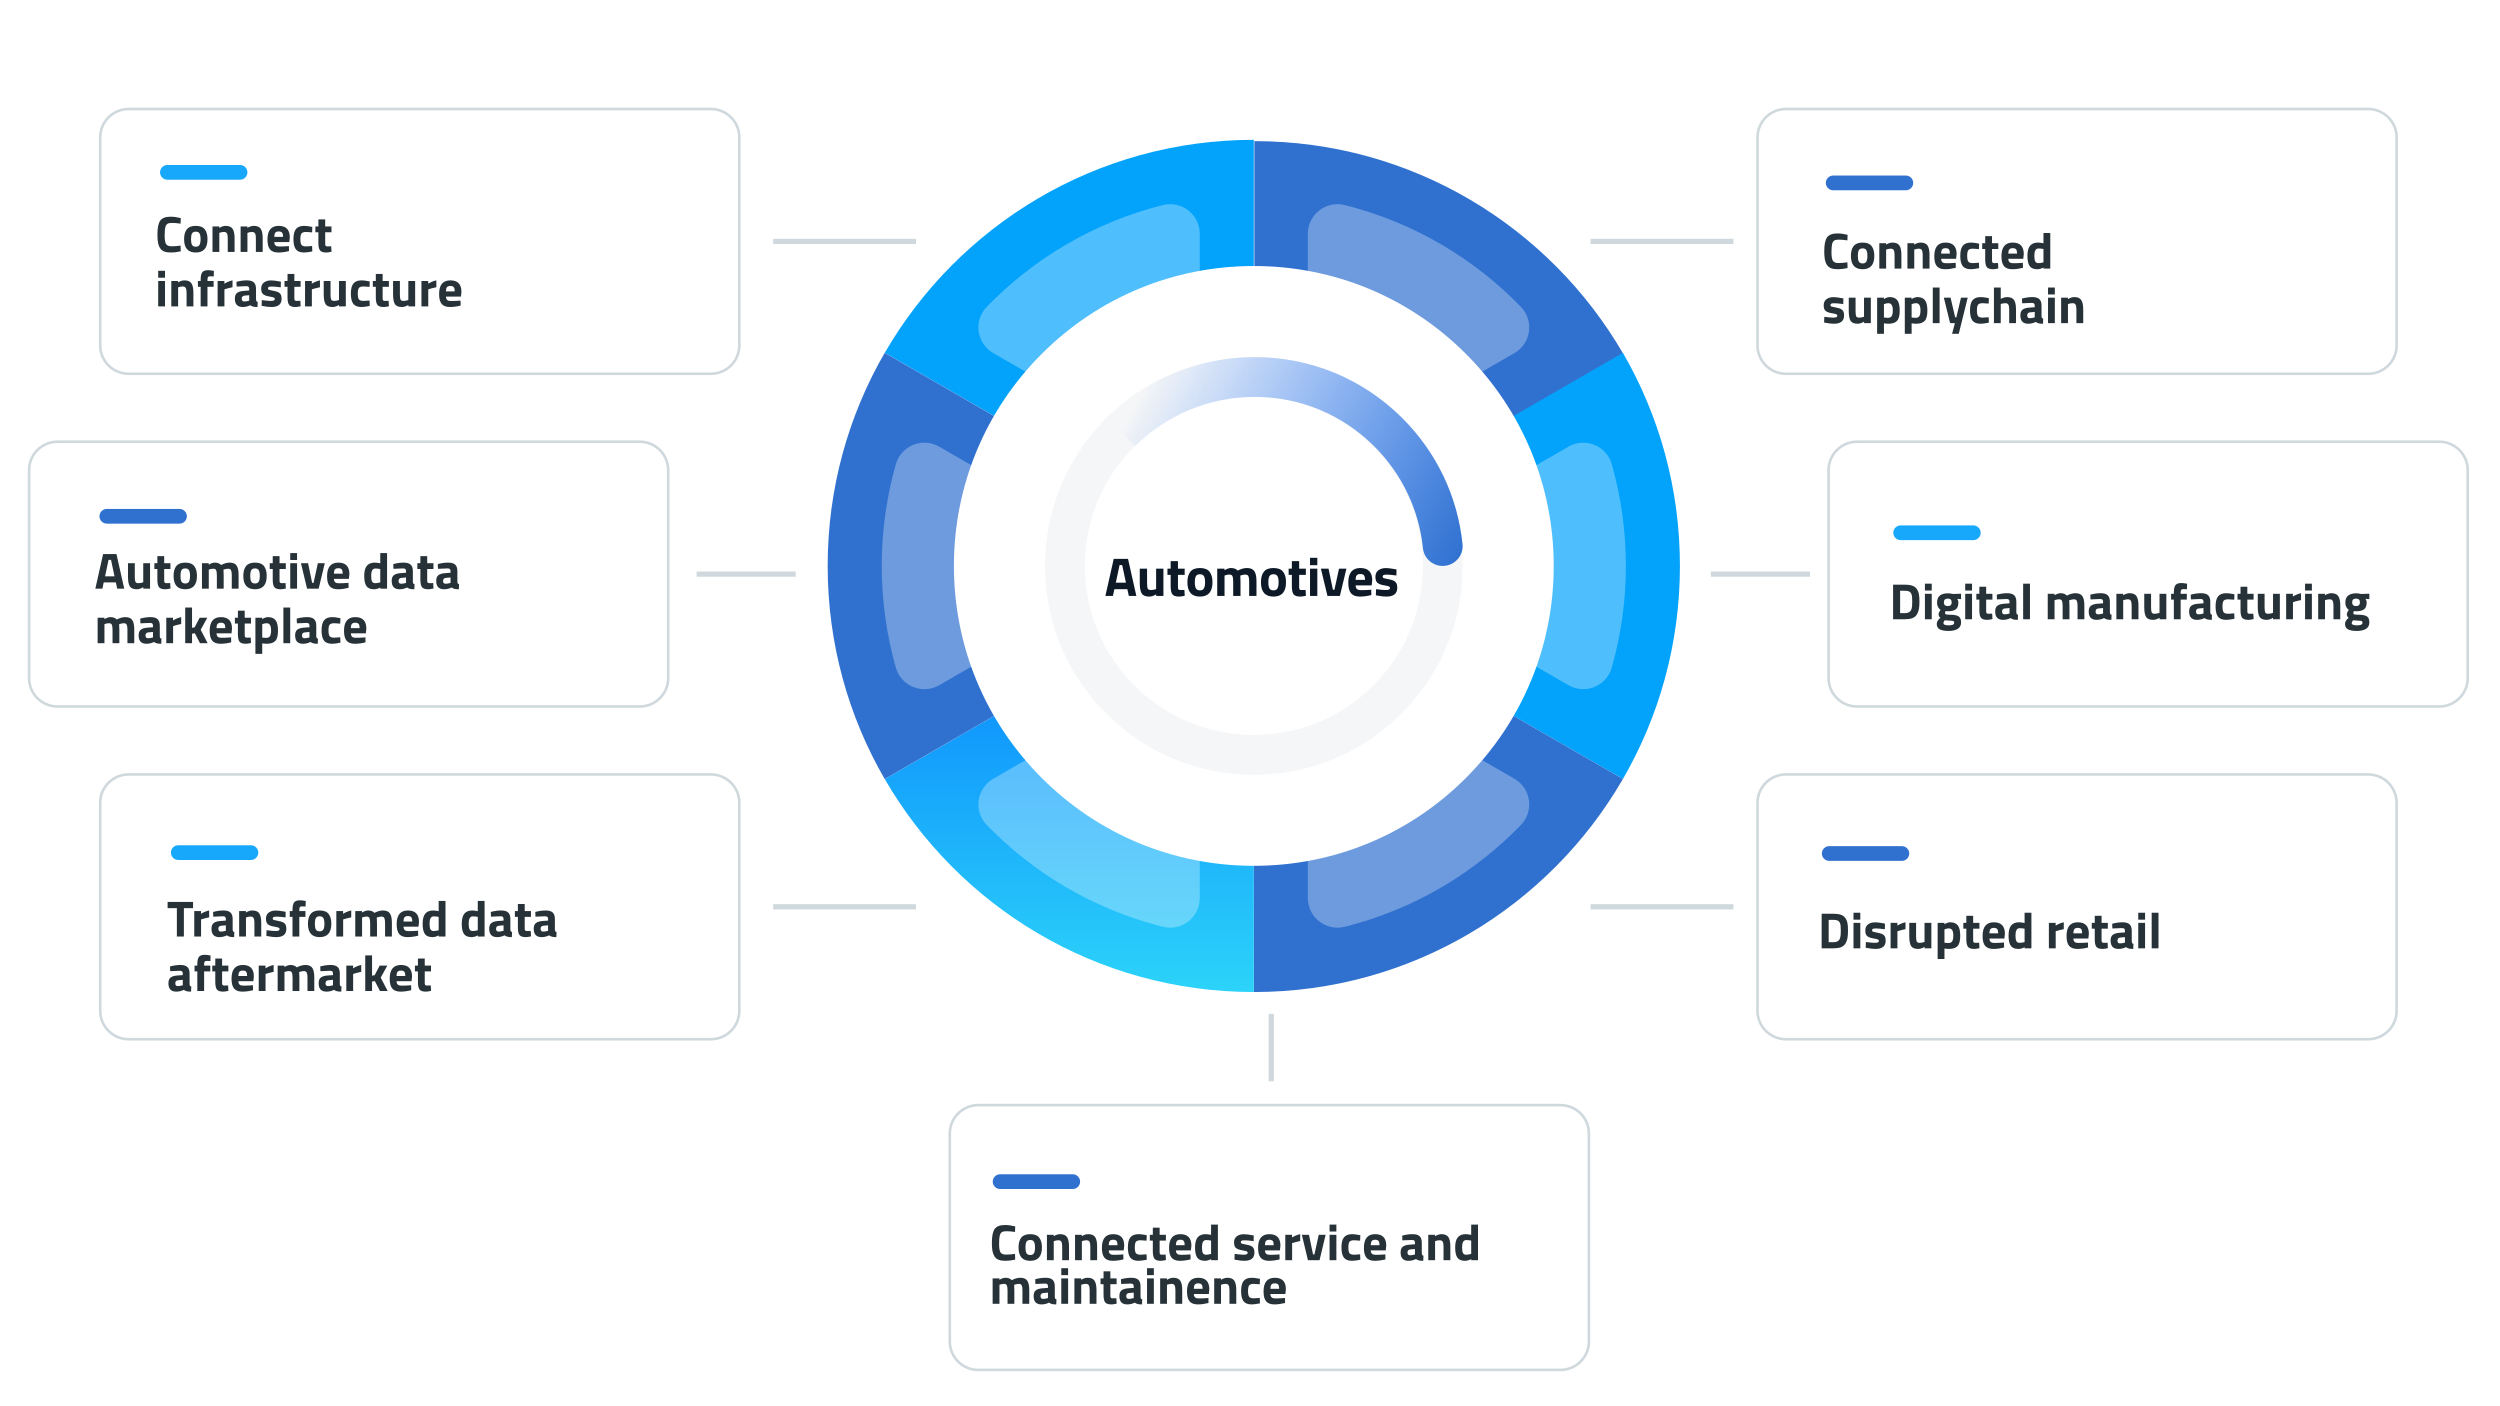 <svg width="688" height="387" viewBox="0 0 688 387" fill="none" xmlns="http://www.w3.org/2000/svg">
<g clip-path="url(#clip0_35_60)">
<rect width="688" height="387" fill="white"/>
<path d="M49.737 69.17C48.748 69.385 47.856 69.492 47.063 69.492C46.27 69.492 45.635 69.394 45.159 69.198C44.683 69.002 44.31 68.69 44.039 68.26C43.768 67.831 43.582 67.327 43.479 66.748C43.376 66.17 43.325 65.442 43.325 64.564C43.325 62.726 43.582 61.447 44.095 60.728C44.618 60 45.574 59.636 46.965 59.636C47.768 59.636 48.696 59.762 49.751 60.014L49.695 61.554C48.771 61.414 48.001 61.344 47.385 61.344C46.778 61.344 46.344 61.428 46.083 61.596C45.822 61.755 45.626 62.063 45.495 62.52C45.374 62.978 45.313 63.757 45.313 64.858C45.313 65.96 45.439 66.725 45.691 67.154C45.952 67.574 46.466 67.784 47.231 67.784C48.006 67.784 48.827 67.719 49.695 67.588L49.737 69.17ZM51.405 63.122C51.9 62.478 52.726 62.156 53.883 62.156C55.041 62.156 55.867 62.478 56.361 63.122C56.856 63.757 57.103 64.653 57.103 65.81C57.103 68.265 56.03 69.492 53.883 69.492C51.736 69.492 50.663 68.265 50.663 65.81C50.663 64.653 50.91 63.757 51.405 63.122ZM52.847 67.392C53.043 67.728 53.389 67.896 53.883 67.896C54.378 67.896 54.718 67.728 54.905 67.392C55.101 67.056 55.199 66.529 55.199 65.81C55.199 65.092 55.101 64.569 54.905 64.242C54.718 63.916 54.378 63.752 53.883 63.752C53.389 63.752 53.043 63.916 52.847 64.242C52.66 64.569 52.567 65.092 52.567 65.81C52.567 66.529 52.66 67.056 52.847 67.392ZM60.354 69.324H58.478V62.324H60.34V62.716C60.975 62.343 61.558 62.156 62.09 62.156C63.024 62.156 63.668 62.432 64.022 62.982C64.377 63.533 64.554 64.382 64.554 65.53V69.324H62.678V65.586C62.678 64.989 62.608 64.55 62.468 64.27C62.328 63.981 62.048 63.836 61.628 63.836C61.246 63.836 60.877 63.902 60.522 64.032L60.354 64.088V69.324ZM68.093 69.324H66.217V62.324H68.079V62.716C68.713 62.343 69.297 62.156 69.829 62.156C70.762 62.156 71.406 62.432 71.761 62.982C72.115 63.533 72.293 64.382 72.293 65.53V69.324H70.417V65.586C70.417 64.989 70.347 64.55 70.207 64.27C70.067 63.981 69.787 63.836 69.367 63.836C68.984 63.836 68.615 63.902 68.261 64.032L68.093 64.088V69.324ZM75.495 66.622C75.504 67.052 75.616 67.364 75.831 67.56C76.055 67.747 76.372 67.84 76.783 67.84C77.651 67.84 78.426 67.812 79.107 67.756L79.499 67.714L79.527 69.1C78.454 69.362 77.483 69.492 76.615 69.492C75.56 69.492 74.795 69.212 74.319 68.652C73.843 68.092 73.605 67.182 73.605 65.922C73.605 63.412 74.636 62.156 76.699 62.156C78.734 62.156 79.751 63.211 79.751 65.32L79.611 66.622H75.495ZM77.903 65.194C77.903 64.634 77.814 64.247 77.637 64.032C77.46 63.808 77.147 63.696 76.699 63.696C76.26 63.696 75.948 63.813 75.761 64.046C75.584 64.27 75.49 64.653 75.481 65.194H77.903ZM83.71 62.156C84.195 62.156 84.816 62.231 85.572 62.38L85.95 62.464L85.894 63.948C85.156 63.874 84.61 63.836 84.256 63.836C83.612 63.836 83.182 63.976 82.968 64.256C82.762 64.527 82.66 65.045 82.66 65.81C82.66 66.576 82.762 67.103 82.968 67.392C83.182 67.672 83.616 67.812 84.27 67.812L85.894 67.7L85.95 69.198C84.951 69.394 84.19 69.492 83.668 69.492C82.632 69.492 81.885 69.203 81.428 68.624C80.98 68.036 80.756 67.098 80.756 65.81C80.756 64.522 80.989 63.594 81.456 63.024C81.922 62.446 82.674 62.156 83.71 62.156ZM91.218 63.92H89.496V66.79C89.496 67.07 89.5 67.271 89.51 67.392C89.528 67.504 89.58 67.602 89.664 67.686C89.757 67.77 89.897 67.812 90.084 67.812L91.148 67.784L91.232 69.282C90.606 69.422 90.13 69.492 89.804 69.492C88.964 69.492 88.39 69.306 88.082 68.932C87.774 68.55 87.62 67.85 87.62 66.832V63.92H86.794V62.324H87.62V60.378H89.496V62.324H91.218V63.92ZM43.535 84.324V77.324H45.411V84.324H43.535ZM43.535 76.428V74.524H45.411V76.428H43.535ZM49.02 84.324H47.144V77.324H49.006V77.716C49.641 77.343 50.224 77.156 50.756 77.156C51.69 77.156 52.334 77.432 52.688 77.982C53.043 78.533 53.22 79.382 53.22 80.53V84.324H51.344V80.586C51.344 79.989 51.274 79.55 51.134 79.27C50.994 78.981 50.714 78.836 50.294 78.836C49.912 78.836 49.543 78.902 49.188 79.032L49.02 79.088V84.324ZM57.095 78.92V84.324H55.219V78.92H54.463V77.324H55.219V77.016C55.219 76.008 55.368 75.313 55.667 74.93C55.965 74.548 56.497 74.356 57.263 74.356C57.599 74.356 58.033 74.403 58.565 74.496L58.859 74.538L58.831 76.064C58.42 76.046 58.075 76.036 57.795 76.036C57.515 76.036 57.328 76.111 57.235 76.26C57.141 76.41 57.095 76.666 57.095 77.03V77.324H58.789V78.92H57.095ZM59.887 84.324V77.324H61.749V78.066C62.533 77.6 63.279 77.296 63.989 77.156V79.046C63.233 79.205 62.584 79.368 62.043 79.536L61.763 79.634V84.324H59.887ZM70.457 79.508V82.42C70.476 82.644 70.513 82.803 70.57 82.896C70.626 82.98 70.742 83.041 70.919 83.078L70.864 84.492C70.388 84.492 70.005 84.46 69.716 84.394C69.436 84.329 69.151 84.198 68.862 84.002C68.189 84.329 67.504 84.492 66.803 84.492C65.357 84.492 64.633 83.727 64.633 82.196C64.633 81.45 64.834 80.922 65.236 80.614C65.637 80.297 66.253 80.11 67.084 80.054L68.582 79.942V79.508C68.582 79.219 68.516 79.023 68.385 78.92C68.255 78.808 68.045 78.752 67.755 78.752L65.124 78.864L65.067 77.562C66.066 77.292 67.013 77.156 67.909 77.156C68.815 77.156 69.463 77.343 69.856 77.716C70.257 78.09 70.457 78.687 70.457 79.508ZM67.308 81.356C66.785 81.403 66.523 81.683 66.523 82.196C66.523 82.71 66.752 82.966 67.21 82.966C67.564 82.966 67.951 82.91 68.371 82.798L68.582 82.742V81.244L67.308 81.356ZM77.272 79.074C76.115 78.925 75.303 78.85 74.836 78.85C74.379 78.85 74.08 78.892 73.94 78.976C73.809 79.06 73.744 79.196 73.744 79.382C73.744 79.56 73.833 79.686 74.01 79.76C74.197 79.826 74.663 79.928 75.41 80.068C76.166 80.199 76.703 80.418 77.02 80.726C77.337 81.034 77.496 81.534 77.496 82.224C77.496 83.736 76.558 84.492 74.682 84.492C74.066 84.492 73.319 84.408 72.442 84.24L71.994 84.156L72.05 82.588C73.207 82.738 74.01 82.812 74.458 82.812C74.915 82.812 75.223 82.77 75.382 82.686C75.55 82.593 75.634 82.458 75.634 82.28C75.634 82.103 75.545 81.972 75.368 81.888C75.2 81.804 74.752 81.702 74.024 81.58C73.305 81.459 72.769 81.254 72.414 80.964C72.059 80.675 71.882 80.162 71.882 79.424C71.882 78.678 72.134 78.118 72.638 77.744C73.142 77.362 73.791 77.17 74.584 77.17C75.135 77.17 75.886 77.259 76.838 77.436L77.3 77.52L77.272 79.074ZM82.727 78.92H81.005V81.79C81.005 82.07 81.01 82.271 81.019 82.392C81.038 82.504 81.089 82.602 81.173 82.686C81.267 82.77 81.407 82.812 81.593 82.812L82.657 82.784L82.741 84.282C82.116 84.422 81.64 84.492 81.313 84.492C80.473 84.492 79.899 84.306 79.591 83.932C79.283 83.55 79.129 82.85 79.129 81.832V78.92H78.303V77.324H79.129V75.378H81.005V77.324H82.727V78.92ZM83.949 84.324V77.324H85.811V78.066C86.595 77.6 87.342 77.296 88.051 77.156V79.046C87.295 79.205 86.646 79.368 86.105 79.536L85.825 79.634V84.324H83.949ZM93.288 77.324H95.164V84.324H93.302V83.932C92.63 84.306 92.047 84.492 91.552 84.492C90.581 84.492 89.928 84.226 89.592 83.694C89.256 83.153 89.088 82.252 89.088 80.992V77.324H90.964V81.02C90.964 81.711 91.02 82.182 91.132 82.434C91.244 82.686 91.515 82.812 91.944 82.812C92.355 82.812 92.742 82.747 93.106 82.616L93.288 82.56V77.324ZM99.514 77.156C100 77.156 100.62 77.231 101.376 77.38L101.754 77.464L101.698 78.948C100.961 78.874 100.415 78.836 100.06 78.836C99.416 78.836 98.987 78.976 98.772 79.256C98.567 79.527 98.464 80.045 98.464 80.81C98.464 81.576 98.567 82.103 98.772 82.392C98.987 82.672 99.421 82.812 100.074 82.812L101.698 82.7L101.754 84.198C100.756 84.394 99.995 84.492 99.472 84.492C98.436 84.492 97.69 84.203 97.232 83.624C96.784 83.036 96.56 82.098 96.56 80.81C96.56 79.522 96.794 78.594 97.26 78.024C97.727 77.446 98.478 77.156 99.514 77.156ZM107.022 78.92H105.3V81.79C105.3 82.07 105.305 82.271 105.314 82.392C105.333 82.504 105.384 82.602 105.468 82.686C105.562 82.77 105.702 82.812 105.888 82.812L106.952 82.784L107.036 84.282C106.411 84.422 105.935 84.492 105.608 84.492C104.768 84.492 104.194 84.306 103.886 83.932C103.578 83.55 103.424 82.85 103.424 81.832V78.92H102.598V77.324H103.424V75.378H105.3V77.324H107.022V78.92ZM112.374 77.324H114.25V84.324H112.388V83.932C111.716 84.306 111.133 84.492 110.638 84.492C109.667 84.492 109.014 84.226 108.678 83.694C108.342 83.153 108.174 82.252 108.174 80.992V77.324H110.05V81.02C110.05 81.711 110.106 82.182 110.218 82.434C110.33 82.686 110.601 82.812 111.03 82.812C111.441 82.812 111.828 82.747 112.192 82.616L112.374 82.56V77.324ZM115.982 84.324V77.324H117.844V78.066C118.628 77.6 119.375 77.296 120.084 77.156V79.046C119.328 79.205 118.68 79.368 118.138 79.536L117.858 79.634V84.324H115.982ZM122.731 81.622C122.741 82.052 122.853 82.364 123.067 82.56C123.291 82.747 123.609 82.84 124.019 82.84C124.887 82.84 125.662 82.812 126.343 82.756L126.735 82.714L126.763 84.1C125.69 84.362 124.719 84.492 123.851 84.492C122.797 84.492 122.031 84.212 121.555 83.652C121.079 83.092 120.841 82.182 120.841 80.922C120.841 78.412 121.873 77.156 123.935 77.156C125.97 77.156 126.987 78.211 126.987 80.32L126.847 81.622H122.731ZM125.139 80.194C125.139 79.634 125.051 79.247 124.873 79.032C124.696 78.808 124.383 78.696 123.935 78.696C123.497 78.696 123.184 78.813 122.997 79.046C122.82 79.27 122.727 79.653 122.717 80.194H125.139Z" fill="#263238"/>
<path d="M26.238 162L28.38 152.48H32.048L34.19 162H32.258L31.88 160.278H28.548L28.17 162H26.238ZM29.878 154.076L28.912 158.598H31.516L30.55 154.076H29.878ZM39.42 155H41.296V162H39.434V161.608C38.762 161.981 38.178 162.168 37.684 162.168C36.713 162.168 36.06 161.902 35.724 161.37C35.388 160.829 35.22 159.928 35.22 158.668V155H37.096V158.696C37.096 159.387 37.152 159.858 37.264 160.11C37.376 160.362 37.647 160.488 38.076 160.488C38.486 160.488 38.874 160.423 39.238 160.292L39.42 160.236V155ZM46.906 156.596H45.184V159.466C45.184 159.746 45.189 159.947 45.198 160.068C45.217 160.18 45.268 160.278 45.352 160.362C45.446 160.446 45.586 160.488 45.772 160.488L46.836 160.46L46.92 161.958C46.295 162.098 45.819 162.168 45.492 162.168C44.652 162.168 44.078 161.981 43.77 161.608C43.462 161.225 43.308 160.525 43.308 159.508V156.596H42.482V155H43.308V153.054H45.184V155H46.906V156.596ZM48.506 155.798C49 155.154 49.826 154.832 50.984 154.832C52.141 154.832 52.967 155.154 53.462 155.798C53.956 156.433 54.204 157.329 54.204 158.486C54.204 160.941 53.13 162.168 50.984 162.168C48.837 162.168 47.764 160.941 47.764 158.486C47.764 157.329 48.011 156.433 48.506 155.798ZM49.948 160.068C50.144 160.404 50.489 160.572 50.984 160.572C51.478 160.572 51.819 160.404 52.006 160.068C52.202 159.732 52.3 159.205 52.3 158.486C52.3 157.767 52.202 157.245 52.006 156.918C51.819 156.591 51.478 156.428 50.984 156.428C50.489 156.428 50.144 156.591 49.948 156.918C49.761 157.245 49.668 157.767 49.668 158.486C49.668 159.205 49.761 159.732 49.948 160.068ZM57.455 162H55.579V155H57.441V155.392C58.085 155.019 58.636 154.832 59.093 154.832C59.849 154.832 60.432 155.051 60.843 155.49C61.702 155.051 62.486 154.832 63.195 154.832C64.119 154.832 64.758 155.103 65.113 155.644C65.477 156.176 65.659 157.03 65.659 158.206V162H63.783V158.262C63.783 157.665 63.718 157.226 63.587 156.946C63.456 156.657 63.195 156.512 62.803 156.512C62.504 156.512 62.14 156.577 61.711 156.708L61.501 156.778C61.538 157.478 61.557 158.01 61.557 158.374V162H59.681V158.402C59.681 157.711 59.62 157.226 59.499 156.946C59.378 156.657 59.112 156.512 58.701 156.512C58.337 156.512 57.978 156.577 57.623 156.708L57.455 156.764V162ZM67.701 155.798C68.196 155.154 69.022 154.832 70.179 154.832C71.336 154.832 72.162 155.154 72.657 155.798C73.152 156.433 73.399 157.329 73.399 158.486C73.399 160.941 72.326 162.168 70.179 162.168C68.032 162.168 66.959 160.941 66.959 158.486C66.959 157.329 67.206 156.433 67.701 155.798ZM69.143 160.068C69.339 160.404 69.684 160.572 70.179 160.572C70.674 160.572 71.014 160.404 71.201 160.068C71.397 159.732 71.495 159.205 71.495 158.486C71.495 157.767 71.397 157.245 71.201 156.918C71.014 156.591 70.674 156.428 70.179 156.428C69.684 156.428 69.339 156.591 69.143 156.918C68.956 157.245 68.863 157.767 68.863 158.486C68.863 159.205 68.956 159.732 69.143 160.068ZM78.652 156.596H76.93V159.466C76.93 159.746 76.935 159.947 76.944 160.068C76.963 160.18 77.014 160.278 77.098 160.362C77.192 160.446 77.332 160.488 77.518 160.488L78.582 160.46L78.666 161.958C78.041 162.098 77.565 162.168 77.238 162.168C76.398 162.168 75.824 161.981 75.516 161.608C75.208 161.225 75.054 160.525 75.054 159.508V156.596H74.228V155H75.054V153.054H76.93V155H78.652V156.596ZM79.874 162V155H81.75V162H79.874ZM79.874 154.104V152.2H81.75V154.104H79.874ZM82.825 155H84.785L85.905 160.404H86.297L87.473 155H89.377L87.697 162H84.505L82.825 155ZM91.9 159.298C91.909 159.727 92.022 160.04 92.236 160.236C92.46 160.423 92.778 160.516 93.188 160.516C94.056 160.516 94.831 160.488 95.512 160.432L95.904 160.39L95.932 161.776C94.859 162.037 93.888 162.168 93.02 162.168C91.966 162.168 91.2 161.888 90.724 161.328C90.248 160.768 90.01 159.858 90.01 158.598C90.01 156.087 91.041 154.832 93.104 154.832C95.139 154.832 96.156 155.887 96.156 157.996L96.016 159.298H91.9ZM94.308 157.87C94.308 157.31 94.219 156.923 94.042 156.708C93.865 156.484 93.552 156.372 93.104 156.372C92.665 156.372 92.353 156.489 92.166 156.722C91.989 156.946 91.895 157.329 91.886 157.87H94.308ZM106.523 152.2V162H104.661V161.706C104.008 162.014 103.443 162.168 102.967 162.168C101.95 162.168 101.24 161.874 100.839 161.286C100.438 160.698 100.237 159.769 100.237 158.5C100.237 157.221 100.475 156.293 100.951 155.714C101.436 155.126 102.164 154.832 103.135 154.832C103.434 154.832 103.849 154.879 104.381 154.972L104.647 155.028V152.2H106.523ZM104.451 160.32L104.647 160.278V156.596C104.134 156.503 103.676 156.456 103.275 156.456C102.519 156.456 102.141 157.128 102.141 158.472C102.141 159.2 102.225 159.718 102.393 160.026C102.561 160.334 102.836 160.488 103.219 160.488C103.611 160.488 104.022 160.432 104.451 160.32ZM113.619 157.184V160.096C113.637 160.32 113.675 160.479 113.731 160.572C113.787 160.656 113.903 160.717 114.081 160.754L114.025 162.168C113.549 162.168 113.166 162.135 112.877 162.07C112.597 162.005 112.312 161.874 112.023 161.678C111.351 162.005 110.665 162.168 109.965 162.168C108.518 162.168 107.795 161.403 107.795 159.872C107.795 159.125 107.995 158.598 108.397 158.29C108.798 157.973 109.414 157.786 110.245 157.73L111.743 157.618V157.184C111.743 156.895 111.677 156.699 111.547 156.596C111.416 156.484 111.206 156.428 110.917 156.428L108.285 156.54L108.229 155.238C109.227 154.967 110.175 154.832 111.071 154.832C111.976 154.832 112.625 155.019 113.017 155.392C113.418 155.765 113.619 156.363 113.619 157.184ZM110.469 159.032C109.946 159.079 109.685 159.359 109.685 159.872C109.685 160.385 109.913 160.642 110.371 160.642C110.725 160.642 111.113 160.586 111.533 160.474L111.743 160.418V158.92L110.469 159.032ZM119.285 156.596H117.563V159.466C117.563 159.746 117.568 159.947 117.577 160.068C117.596 160.18 117.647 160.278 117.731 160.362C117.824 160.446 117.964 160.488 118.151 160.488L119.215 160.46L119.299 161.958C118.674 162.098 118.198 162.168 117.871 162.168C117.031 162.168 116.457 161.981 116.149 161.608C115.841 161.225 115.687 160.525 115.687 159.508V156.596H114.861V155H115.687V153.054H117.563V155H119.285V156.596ZM125.869 157.184V160.096C125.887 160.32 125.925 160.479 125.981 160.572C126.037 160.656 126.153 160.717 126.331 160.754L126.275 162.168C125.799 162.168 125.416 162.135 125.127 162.07C124.847 162.005 124.562 161.874 124.273 161.678C123.601 162.005 122.915 162.168 122.215 162.168C120.768 162.168 120.045 161.403 120.045 159.872C120.045 159.125 120.245 158.598 120.647 158.29C121.048 157.973 121.664 157.786 122.495 157.73L123.993 157.618V157.184C123.993 156.895 123.927 156.699 123.797 156.596C123.666 156.484 123.456 156.428 123.167 156.428L120.535 156.54L120.479 155.238C121.477 154.967 122.425 154.832 123.321 154.832C124.226 154.832 124.875 155.019 125.267 155.392C125.668 155.765 125.869 156.363 125.869 157.184ZM122.719 159.032C122.196 159.079 121.935 159.359 121.935 159.872C121.935 160.385 122.163 160.642 122.621 160.642C122.975 160.642 123.363 160.586 123.783 160.474L123.993 160.418V158.92L122.719 159.032ZM28.744 177H26.868V170H28.73V170.392C29.374 170.019 29.925 169.832 30.382 169.832C31.138 169.832 31.721 170.051 32.132 170.49C32.991 170.051 33.775 169.832 34.484 169.832C35.408 169.832 36.047 170.103 36.402 170.644C36.766 171.176 36.948 172.03 36.948 173.206V177H35.072V173.262C35.072 172.665 35.007 172.226 34.876 171.946C34.745 171.657 34.484 171.512 34.092 171.512C33.793 171.512 33.429 171.577 33 171.708L32.79 171.778C32.827 172.478 32.846 173.01 32.846 173.374V177H30.97V173.402C30.97 172.711 30.909 172.226 30.788 171.946C30.667 171.657 30.401 171.512 29.99 171.512C29.626 171.512 29.267 171.577 28.912 171.708L28.744 171.764V177ZM43.974 172.184V175.096C43.993 175.32 44.03 175.479 44.086 175.572C44.142 175.656 44.259 175.717 44.436 175.754L44.38 177.168C43.904 177.168 43.522 177.135 43.232 177.07C42.952 177.005 42.667 176.874 42.378 176.678C41.706 177.005 41.02 177.168 40.32 177.168C38.873 177.168 38.15 176.403 38.15 174.872C38.15 174.125 38.351 173.598 38.752 173.29C39.154 172.973 39.77 172.786 40.6 172.73L42.098 172.618V172.184C42.098 171.895 42.033 171.699 41.902 171.596C41.772 171.484 41.562 171.428 41.272 171.428L38.64 171.54L38.584 170.238C39.583 169.967 40.53 169.832 41.426 169.832C42.331 169.832 42.98 170.019 43.372 170.392C43.773 170.765 43.974 171.363 43.974 172.184ZM40.824 174.032C40.301 174.079 40.04 174.359 40.04 174.872C40.04 175.385 40.269 175.642 40.726 175.642C41.081 175.642 41.468 175.586 41.888 175.474L42.098 175.418V173.92L40.824 174.032ZM45.763 177V170H47.624V170.742C48.408 170.275 49.155 169.972 49.864 169.832V171.722C49.108 171.881 48.46 172.044 47.919 172.212L47.639 172.31V177H45.763ZM52.847 177H50.971V167.2H52.847V172.772L53.562 172.646L54.947 170H57.047L55.227 173.318L57.145 177H55.032L53.617 174.27L52.847 174.396V177ZM59.593 174.298C59.603 174.727 59.715 175.04 59.929 175.236C60.154 175.423 60.471 175.516 60.882 175.516C61.749 175.516 62.524 175.488 63.206 175.432L63.597 175.39L63.626 176.776C62.552 177.037 61.581 177.168 60.714 177.168C59.659 177.168 58.894 176.888 58.417 176.328C57.941 175.768 57.703 174.858 57.703 173.598C57.703 171.087 58.735 169.832 60.797 169.832C62.832 169.832 63.849 170.887 63.849 172.996L63.709 174.298H59.593ZM62.002 172.87C62.002 172.31 61.913 171.923 61.736 171.708C61.558 171.484 61.245 171.372 60.797 171.372C60.359 171.372 60.046 171.489 59.859 171.722C59.682 171.946 59.589 172.329 59.58 172.87H62.002ZM69.068 171.596H67.346V174.466C67.346 174.746 67.351 174.947 67.36 175.068C67.379 175.18 67.43 175.278 67.514 175.362C67.608 175.446 67.748 175.488 67.934 175.488L68.998 175.46L69.082 176.958C68.457 177.098 67.981 177.168 67.654 177.168C66.814 177.168 66.24 176.981 65.932 176.608C65.624 176.225 65.47 175.525 65.47 174.508V171.596H64.644V170H65.47V168.054H67.346V170H69.068V171.596ZM70.29 179.94V170H72.152V170.378C72.758 170.014 73.29 169.832 73.748 169.832C74.691 169.832 75.386 170.117 75.834 170.686C76.282 171.246 76.506 172.203 76.506 173.556C76.506 174.909 76.258 175.852 75.764 176.384C75.269 176.907 74.457 177.168 73.328 177.168C73.02 177.168 72.689 177.14 72.334 177.084L72.166 177.056V179.94H70.29ZM73.384 171.512C73.038 171.512 72.689 171.582 72.334 171.722L72.166 171.792V175.46C72.586 175.516 72.927 175.544 73.188 175.544C73.729 175.544 74.098 175.385 74.294 175.068C74.499 174.751 74.602 174.209 74.602 173.444C74.602 172.156 74.196 171.512 73.384 171.512ZM77.989 177V167.2H79.865V177H77.989ZM87.04 172.184V175.096C87.059 175.32 87.097 175.479 87.153 175.572C87.209 175.656 87.325 175.717 87.502 175.754L87.447 177.168C86.971 177.168 86.588 177.135 86.299 177.07C86.019 177.005 85.734 176.874 85.445 176.678C84.772 177.005 84.087 177.168 83.386 177.168C81.94 177.168 81.216 176.403 81.216 174.872C81.216 174.125 81.417 173.598 81.819 173.29C82.22 172.973 82.836 172.786 83.666 172.73L85.165 172.618V172.184C85.165 171.895 85.099 171.699 84.969 171.596C84.838 171.484 84.628 171.428 84.338 171.428L81.707 171.54L81.65 170.238C82.649 169.967 83.597 169.832 84.493 169.832C85.398 169.832 86.046 170.019 86.439 170.392C86.84 170.765 87.04 171.363 87.04 172.184ZM83.891 174.032C83.368 174.079 83.106 174.359 83.106 174.872C83.106 175.385 83.335 175.642 83.793 175.642C84.147 175.642 84.534 175.586 84.954 175.474L85.165 175.418V173.92L83.891 174.032ZM91.447 169.832C91.932 169.832 92.553 169.907 93.309 170.056L93.687 170.14L93.631 171.624C92.894 171.549 92.348 171.512 91.993 171.512C91.349 171.512 90.92 171.652 90.705 171.932C90.5 172.203 90.397 172.721 90.397 173.486C90.397 174.251 90.5 174.779 90.705 175.068C90.92 175.348 91.354 175.488 92.007 175.488L93.631 175.376L93.687 176.874C92.688 177.07 91.928 177.168 91.405 177.168C90.369 177.168 89.622 176.879 89.165 176.3C88.717 175.712 88.493 174.774 88.493 173.486C88.493 172.198 88.726 171.269 89.193 170.7C89.66 170.121 90.411 169.832 91.447 169.832ZM96.562 174.298C96.572 174.727 96.684 175.04 96.898 175.236C97.122 175.423 97.44 175.516 97.85 175.516C98.718 175.516 99.493 175.488 100.174 175.432L100.566 175.39L100.594 176.776C99.521 177.037 98.55 177.168 97.682 177.168C96.628 177.168 95.862 176.888 95.386 176.328C94.91 175.768 94.672 174.858 94.672 173.598C94.672 171.087 95.704 169.832 97.766 169.832C99.801 169.832 100.818 170.887 100.818 172.996L100.678 174.298H96.562ZM98.97 172.87C98.97 172.31 98.882 171.923 98.704 171.708C98.527 171.484 98.214 171.372 97.766 171.372C97.328 171.372 97.015 171.489 96.828 171.722C96.651 171.946 96.558 172.329 96.548 172.87H98.97Z" fill="#263238"/>
<path d="M46.126 249.918V248.21H53.126V249.918H50.606V257.73H48.674V249.918H46.126ZM53.457 257.73V250.73H55.319V251.472C56.103 251.006 56.849 250.702 57.559 250.562V252.452C56.803 252.611 56.154 252.774 55.613 252.942L55.333 253.04V257.73H53.457ZM64.028 252.914V255.826C64.046 256.05 64.084 256.209 64.14 256.302C64.196 256.386 64.312 256.447 64.49 256.484L64.434 257.898C63.958 257.898 63.575 257.866 63.286 257.8C63.006 257.735 62.721 257.604 62.432 257.408C61.76 257.735 61.074 257.898 60.374 257.898C58.927 257.898 58.204 257.133 58.204 255.602C58.204 254.856 58.404 254.328 58.806 254.02C59.207 253.703 59.823 253.516 60.654 253.46L62.152 253.348V252.914C62.152 252.625 62.087 252.429 61.956 252.326C61.825 252.214 61.615 252.158 61.326 252.158L58.694 252.27L58.638 250.968C59.636 250.698 60.584 250.562 61.48 250.562C62.385 250.562 63.034 250.749 63.426 251.122C63.827 251.496 64.028 252.093 64.028 252.914ZM60.878 254.762C60.355 254.809 60.094 255.089 60.094 255.602C60.094 256.116 60.322 256.372 60.78 256.372C61.135 256.372 61.522 256.316 61.942 256.204L62.152 256.148V254.65L60.878 254.762ZM67.692 257.73H65.816V250.73H67.678V251.122C68.313 250.749 68.896 250.562 69.428 250.562C70.362 250.562 71.006 250.838 71.36 251.388C71.715 251.939 71.892 252.788 71.892 253.936V257.73H70.016V253.992C70.016 253.395 69.946 252.956 69.806 252.676C69.666 252.387 69.386 252.242 68.966 252.242C68.584 252.242 68.215 252.308 67.86 252.438L67.692 252.494V257.73ZM78.581 252.48C77.423 252.331 76.611 252.256 76.144 252.256C75.687 252.256 75.388 252.298 75.249 252.382C75.118 252.466 75.052 252.602 75.052 252.788C75.052 252.966 75.141 253.092 75.319 253.166C75.505 253.232 75.972 253.334 76.719 253.474C77.475 253.605 78.011 253.824 78.329 254.132C78.646 254.44 78.805 254.94 78.805 255.63C78.805 257.142 77.867 257.898 75.99 257.898C75.374 257.898 74.628 257.814 73.751 257.646L73.302 257.562L73.359 255.994C74.516 256.144 75.319 256.218 75.766 256.218C76.224 256.218 76.532 256.176 76.691 256.092C76.859 255.999 76.942 255.864 76.942 255.686C76.942 255.509 76.854 255.378 76.677 255.294C76.508 255.21 76.061 255.108 75.332 254.986C74.614 254.865 74.077 254.66 73.722 254.37C73.368 254.081 73.191 253.568 73.191 252.83C73.191 252.084 73.442 251.524 73.947 251.15C74.451 250.768 75.099 250.576 75.892 250.576C76.443 250.576 77.195 250.665 78.147 250.842L78.609 250.926L78.581 252.48ZM82.37 252.326V257.73H80.494V252.326H79.738V250.73H80.494V250.422C80.494 249.414 80.643 248.719 80.942 248.336C81.241 247.954 81.773 247.762 82.538 247.762C82.874 247.762 83.308 247.809 83.84 247.902L84.134 247.944L84.106 249.47C83.695 249.452 83.35 249.442 83.07 249.442C82.79 249.442 82.603 249.517 82.51 249.666C82.417 249.816 82.37 250.072 82.37 250.436V250.73H84.064V252.326H82.37ZM85.485 251.528C85.98 250.884 86.806 250.562 87.963 250.562C89.121 250.562 89.947 250.884 90.441 251.528C90.936 252.163 91.183 253.059 91.183 254.216C91.183 256.671 90.11 257.898 87.963 257.898C85.817 257.898 84.743 256.671 84.743 254.216C84.743 253.059 84.991 252.163 85.485 251.528ZM86.927 255.798C87.123 256.134 87.469 256.302 87.963 256.302C88.458 256.302 88.799 256.134 88.985 255.798C89.181 255.462 89.279 254.935 89.279 254.216C89.279 253.498 89.181 252.975 88.985 252.648C88.799 252.322 88.458 252.158 87.963 252.158C87.469 252.158 87.123 252.322 86.927 252.648C86.741 252.975 86.647 253.498 86.647 254.216C86.647 254.935 86.741 255.462 86.927 255.798ZM92.558 257.73V250.73H94.42V251.472C95.204 251.006 95.951 250.702 96.66 250.562V252.452C95.904 252.611 95.256 252.774 94.714 252.942L94.434 253.04V257.73H92.558ZM99.643 257.73H97.767V250.73H99.629V251.122C100.273 250.749 100.824 250.562 101.281 250.562C102.037 250.562 102.621 250.782 103.031 251.22C103.89 250.782 104.674 250.562 105.383 250.562C106.307 250.562 106.947 250.833 107.301 251.374C107.665 251.906 107.847 252.76 107.847 253.936V257.73H105.971V253.992C105.971 253.395 105.906 252.956 105.775 252.676C105.645 252.387 105.383 252.242 104.991 252.242C104.693 252.242 104.329 252.308 103.899 252.438L103.689 252.508C103.727 253.208 103.745 253.74 103.745 254.104V257.73H101.869V254.132C101.869 253.442 101.809 252.956 101.687 252.676C101.566 252.387 101.3 252.242 100.889 252.242C100.525 252.242 100.166 252.308 99.811 252.438L99.643 252.494V257.73ZM111.052 255.028C111.061 255.458 111.173 255.77 111.388 255.966C111.612 256.153 111.929 256.246 112.34 256.246C113.208 256.246 113.982 256.218 114.664 256.162L115.056 256.12L115.084 257.506C114.01 257.768 113.04 257.898 112.172 257.898C111.117 257.898 110.352 257.618 109.876 257.058C109.4 256.498 109.162 255.588 109.162 254.328C109.162 251.818 110.193 250.562 112.256 250.562C114.29 250.562 115.308 251.617 115.308 253.726L115.168 255.028H111.052ZM113.46 253.6C113.46 253.04 113.371 252.653 113.194 252.438C113.016 252.214 112.704 252.102 112.256 252.102C111.817 252.102 111.504 252.219 111.318 252.452C111.14 252.676 111.047 253.059 111.038 253.6H113.46ZM122.598 247.93V257.73H120.736V257.436C120.083 257.744 119.518 257.898 119.042 257.898C118.025 257.898 117.316 257.604 116.914 257.016C116.513 256.428 116.312 255.5 116.312 254.23C116.312 252.952 116.55 252.023 117.026 251.444C117.512 250.856 118.24 250.562 119.21 250.562C119.509 250.562 119.924 250.609 120.456 250.702L120.722 250.758V247.93H122.598ZM120.526 256.05L120.722 256.008V252.326C120.209 252.233 119.752 252.186 119.35 252.186C118.594 252.186 118.216 252.858 118.216 254.202C118.216 254.93 118.3 255.448 118.468 255.756C118.636 256.064 118.912 256.218 119.294 256.218C119.686 256.218 120.097 256.162 120.526 256.05ZM133.358 247.93V257.73H131.496V257.436C130.843 257.744 130.278 257.898 129.802 257.898C128.785 257.898 128.075 257.604 127.674 257.016C127.273 256.428 127.072 255.5 127.072 254.23C127.072 252.952 127.31 252.023 127.786 251.444C128.271 250.856 128.999 250.562 129.97 250.562C130.269 250.562 130.684 250.609 131.216 250.702L131.482 250.758V247.93H133.358ZM131.286 256.05L131.482 256.008V252.326C130.969 252.233 130.511 252.186 130.11 252.186C129.354 252.186 128.976 252.858 128.976 254.202C128.976 254.93 129.06 255.448 129.228 255.756C129.396 256.064 129.671 256.218 130.054 256.218C130.446 256.218 130.857 256.162 131.286 256.05ZM140.454 252.914V255.826C140.472 256.05 140.51 256.209 140.566 256.302C140.622 256.386 140.738 256.447 140.916 256.484L140.86 257.898C140.384 257.898 140.001 257.866 139.712 257.8C139.432 257.735 139.147 257.604 138.858 257.408C138.186 257.735 137.5 257.898 136.8 257.898C135.353 257.898 134.63 257.133 134.63 255.602C134.63 254.856 134.83 254.328 135.232 254.02C135.633 253.703 136.249 253.516 137.08 253.46L138.578 253.348V252.914C138.578 252.625 138.512 252.429 138.382 252.326C138.251 252.214 138.041 252.158 137.752 252.158L135.12 252.27L135.064 250.968C136.062 250.698 137.01 250.562 137.906 250.562C138.811 250.562 139.46 250.749 139.852 251.122C140.253 251.496 140.454 252.093 140.454 252.914ZM137.304 254.762C136.781 254.809 136.52 255.089 136.52 255.602C136.52 256.116 136.748 256.372 137.206 256.372C137.56 256.372 137.948 256.316 138.368 256.204L138.578 256.148V254.65L137.304 254.762ZM146.12 252.326H144.398V255.196C144.398 255.476 144.403 255.677 144.412 255.798C144.431 255.91 144.482 256.008 144.566 256.092C144.659 256.176 144.799 256.218 144.986 256.218L146.05 256.19L146.134 257.688C145.509 257.828 145.033 257.898 144.706 257.898C143.866 257.898 143.292 257.712 142.984 257.338C142.676 256.956 142.522 256.256 142.522 255.238V252.326H141.696V250.73H142.522V248.784H144.398V250.73H146.12V252.326ZM152.704 252.914V255.826C152.722 256.05 152.76 256.209 152.816 256.302C152.872 256.386 152.988 256.447 153.166 256.484L153.11 257.898C152.634 257.898 152.251 257.866 151.962 257.8C151.682 257.735 151.397 257.604 151.108 257.408C150.436 257.735 149.75 257.898 149.05 257.898C147.603 257.898 146.88 257.133 146.88 255.602C146.88 254.856 147.08 254.328 147.482 254.02C147.883 253.703 148.499 253.516 149.33 253.46L150.828 253.348V252.914C150.828 252.625 150.762 252.429 150.632 252.326C150.501 252.214 150.291 252.158 150.002 252.158L147.37 252.27L147.314 250.968C148.312 250.698 149.26 250.562 150.156 250.562C151.061 250.562 151.71 250.749 152.102 251.122C152.503 251.496 152.704 252.093 152.704 252.914ZM149.554 254.762C149.031 254.809 148.77 255.089 148.77 255.602C148.77 256.116 148.998 256.372 149.456 256.372C149.81 256.372 150.198 256.316 150.618 256.204L150.828 256.148V254.65L149.554 254.762ZM52.174 267.914V270.826C52.193 271.05 52.23 271.209 52.286 271.302C52.342 271.386 52.459 271.447 52.636 271.484L52.58 272.898C52.104 272.898 51.722 272.866 51.432 272.8C51.152 272.735 50.868 272.604 50.578 272.408C49.906 272.735 49.22 272.898 48.52 272.898C47.074 272.898 46.35 272.133 46.35 270.602C46.35 269.856 46.551 269.328 46.952 269.02C47.354 268.703 47.97 268.516 48.8 268.46L50.298 268.348V267.914C50.298 267.625 50.233 267.429 50.102 267.326C49.972 267.214 49.762 267.158 49.472 267.158L46.84 267.27L46.784 265.968C47.783 265.698 48.73 265.562 49.626 265.562C50.532 265.562 51.18 265.749 51.572 266.122C51.974 266.496 52.174 267.093 52.174 267.914ZM49.024 269.762C48.502 269.809 48.24 270.089 48.24 270.602C48.24 271.116 48.469 271.372 48.926 271.372C49.281 271.372 49.668 271.316 50.088 271.204L50.298 271.148V269.65L49.024 269.762ZM56.175 267.326V272.73H54.299V267.326H53.543V265.73H54.299V265.422C54.299 264.414 54.448 263.719 54.747 263.336C55.045 262.954 55.577 262.762 56.343 262.762C56.679 262.762 57.113 262.809 57.645 262.902L57.939 262.944L57.911 264.47C57.5 264.452 57.155 264.442 56.875 264.442C56.595 264.442 56.408 264.517 56.315 264.666C56.221 264.816 56.175 265.072 56.175 265.436V265.73H57.869V267.326H56.175ZM62.845 267.326H61.123V270.196C61.123 270.476 61.127 270.677 61.137 270.798C61.155 270.91 61.207 271.008 61.291 271.092C61.384 271.176 61.524 271.218 61.711 271.218L62.775 271.19L62.859 272.688C62.233 272.828 61.757 272.898 61.431 272.898C60.591 272.898 60.017 272.712 59.709 272.338C59.401 271.956 59.247 271.256 59.247 270.238V267.326H58.421V265.73H59.247V263.784H61.123V265.73H62.845V267.326ZM65.606 270.028C65.616 270.458 65.728 270.77 65.942 270.966C66.166 271.153 66.484 271.246 66.894 271.246C67.762 271.246 68.537 271.218 69.218 271.162L69.61 271.12L69.638 272.506C68.565 272.768 67.594 272.898 66.726 272.898C65.672 272.898 64.906 272.618 64.43 272.058C63.954 271.498 63.716 270.588 63.716 269.328C63.716 266.818 64.748 265.562 66.81 265.562C68.845 265.562 69.862 266.617 69.862 268.726L69.722 270.028H65.606ZM68.014 268.6C68.014 268.04 67.926 267.653 67.748 267.438C67.571 267.214 67.258 267.102 66.81 267.102C66.372 267.102 66.059 267.219 65.872 267.452C65.695 267.676 65.602 268.059 65.592 268.6H68.014ZM71.203 272.73V265.73H73.065V266.472C73.849 266.006 74.596 265.702 75.305 265.562V267.452C74.549 267.611 73.9 267.774 73.359 267.942L73.079 268.04V272.73H71.203ZM78.288 272.73H76.412V265.73H78.274V266.122C78.918 265.749 79.469 265.562 79.926 265.562C80.682 265.562 81.265 265.782 81.676 266.22C82.535 265.782 83.319 265.562 84.028 265.562C84.952 265.562 85.591 265.833 85.946 266.374C86.31 266.906 86.492 267.76 86.492 268.936V272.73H84.616V268.992C84.616 268.395 84.551 267.956 84.42 267.676C84.289 267.387 84.028 267.242 83.636 267.242C83.337 267.242 82.973 267.308 82.544 267.438L82.334 267.508C82.371 268.208 82.39 268.74 82.39 269.104V272.73H80.514V269.132C80.514 268.442 80.453 267.956 80.332 267.676C80.211 267.387 79.945 267.242 79.534 267.242C79.17 267.242 78.811 267.308 78.456 267.438L78.288 267.494V272.73ZM93.518 267.914V270.826C93.537 271.05 93.574 271.209 93.63 271.302C93.686 271.386 93.803 271.447 93.98 271.484L93.924 272.898C93.448 272.898 93.065 272.866 92.776 272.8C92.496 272.735 92.211 272.604 91.922 272.408C91.25 272.735 90.564 272.898 89.864 272.898C88.417 272.898 87.694 272.133 87.694 270.602C87.694 269.856 87.895 269.328 88.296 269.02C88.697 268.703 89.313 268.516 90.144 268.46L91.642 268.348V267.914C91.642 267.625 91.577 267.429 91.446 267.326C91.315 267.214 91.105 267.158 90.816 267.158L88.184 267.27L88.128 265.968C89.127 265.698 90.074 265.562 90.97 265.562C91.875 265.562 92.524 265.749 92.916 266.122C93.317 266.496 93.518 267.093 93.518 267.914ZM90.368 269.762C89.845 269.809 89.584 270.089 89.584 270.602C89.584 271.116 89.813 271.372 90.27 271.372C90.625 271.372 91.012 271.316 91.432 271.204L91.642 271.148V269.65L90.368 269.762ZM95.306 272.73V265.73H97.168V266.472C97.953 266.006 98.699 265.702 99.409 265.562V267.452C98.653 267.611 98.004 267.774 97.463 267.942L97.183 268.04V272.73H95.306ZM102.391 272.73H100.515V262.93H102.391V268.502L103.105 268.376L104.491 265.73H106.591L104.771 269.048L106.689 272.73H104.575L103.161 270L102.391 270.126V272.73ZM109.137 270.028C109.147 270.458 109.259 270.77 109.473 270.966C109.697 271.153 110.015 271.246 110.425 271.246C111.293 271.246 112.068 271.218 112.749 271.162L113.141 271.12L113.169 272.506C112.096 272.768 111.125 272.898 110.257 272.898C109.203 272.898 108.437 272.618 107.961 272.058C107.485 271.498 107.247 270.588 107.247 269.328C107.247 266.818 108.279 265.562 110.341 265.562C112.376 265.562 113.393 266.617 113.393 268.726L113.253 270.028H109.137ZM111.545 268.6C111.545 268.04 111.457 267.653 111.279 267.438C111.102 267.214 110.789 267.102 110.341 267.102C109.903 267.102 109.59 267.219 109.403 267.452C109.226 267.676 109.133 268.059 109.123 268.6H111.545ZM118.612 267.326H116.89V270.196C116.89 270.476 116.895 270.677 116.904 270.798C116.923 270.91 116.974 271.008 117.058 271.092C117.152 271.176 117.292 271.218 117.478 271.218L118.542 271.19L118.626 272.688C118.001 272.828 117.525 272.898 117.198 272.898C116.358 272.898 115.784 272.712 115.476 272.338C115.168 271.956 115.014 271.256 115.014 270.238V267.326H114.188V265.73H115.014V263.784H116.89V265.73H118.612V267.326Z" fill="#263238"/>
<path d="M279.374 346.655C278.384 346.869 277.493 346.977 276.7 346.977C275.906 346.977 275.272 346.879 274.796 346.683C274.32 346.487 273.946 346.174 273.676 345.745C273.405 345.315 273.218 344.811 273.116 344.233C273.013 343.654 272.962 342.926 272.962 342.049C272.962 340.21 273.218 338.931 273.732 338.213C274.254 337.485 275.211 337.121 276.602 337.121C277.404 337.121 278.333 337.247 279.388 337.499L279.332 339.039C278.408 338.899 277.638 338.829 277.022 338.829C276.415 338.829 275.981 338.913 275.72 339.081C275.458 339.239 275.262 339.547 275.132 340.005C275.01 340.462 274.95 341.241 274.95 342.343C274.95 343.444 275.076 344.209 275.328 344.639C275.589 345.059 276.102 345.269 276.868 345.269C277.642 345.269 278.464 345.203 279.332 345.073L279.374 346.655ZM281.042 340.607C281.537 339.963 282.363 339.641 283.52 339.641C284.677 339.641 285.503 339.963 285.998 340.607C286.493 341.241 286.74 342.137 286.74 343.295C286.74 345.749 285.667 346.977 283.52 346.977C281.373 346.977 280.3 345.749 280.3 343.295C280.3 342.137 280.547 341.241 281.042 340.607ZM282.484 344.877C282.68 345.213 283.025 345.381 283.52 345.381C284.015 345.381 284.355 345.213 284.542 344.877C284.738 344.541 284.836 344.013 284.836 343.295C284.836 342.576 284.738 342.053 284.542 341.727C284.355 341.4 284.015 341.237 283.52 341.237C283.025 341.237 282.68 341.4 282.484 341.727C282.297 342.053 282.204 342.576 282.204 343.295C282.204 344.013 282.297 344.541 282.484 344.877ZM289.991 346.809H288.115V339.809H289.977V340.201C290.612 339.827 291.195 339.641 291.727 339.641C292.66 339.641 293.304 339.916 293.659 340.467C294.014 341.017 294.191 341.867 294.191 343.015V346.809H292.315V343.071C292.315 342.473 292.245 342.035 292.105 341.755C291.965 341.465 291.685 341.321 291.265 341.321C290.882 341.321 290.514 341.386 290.159 341.517L289.991 341.573V346.809ZM297.729 346.809H295.853V339.809H297.715V340.201C298.35 339.827 298.933 339.641 299.465 339.641C300.399 339.641 301.043 339.916 301.397 340.467C301.752 341.017 301.929 341.867 301.929 343.015V346.809H300.053V343.071C300.053 342.473 299.983 342.035 299.843 341.755C299.703 341.465 299.423 341.321 299.003 341.321C298.621 341.321 298.252 341.386 297.897 341.517L297.729 341.573V346.809ZM305.132 344.107C305.141 344.536 305.253 344.849 305.468 345.045C305.692 345.231 306.009 345.325 306.42 345.325C307.288 345.325 308.062 345.297 308.744 345.241L309.136 345.199L309.164 346.585C308.09 346.846 307.12 346.977 306.252 346.977C305.197 346.977 304.432 346.697 303.956 346.137C303.48 345.577 303.242 344.667 303.242 343.407C303.242 340.896 304.273 339.641 306.336 339.641C308.37 339.641 309.388 340.695 309.388 342.805L309.248 344.107H305.132ZM307.54 342.679C307.54 342.119 307.451 341.731 307.274 341.517C307.096 341.293 306.784 341.181 306.336 341.181C305.897 341.181 305.584 341.297 305.398 341.531C305.22 341.755 305.127 342.137 305.118 342.679H307.54ZM313.346 339.641C313.832 339.641 314.452 339.715 315.208 339.865L315.586 339.949L315.53 341.433C314.793 341.358 314.247 341.321 313.892 341.321C313.248 341.321 312.819 341.461 312.604 341.741C312.399 342.011 312.296 342.529 312.296 343.295C312.296 344.06 312.399 344.587 312.604 344.877C312.819 345.157 313.253 345.297 313.906 345.297L315.53 345.185L315.586 346.683C314.588 346.879 313.827 346.977 313.304 346.977C312.268 346.977 311.522 346.687 311.064 346.109C310.616 345.521 310.392 344.583 310.392 343.295C310.392 342.007 310.626 341.078 311.092 340.509C311.559 339.93 312.31 339.641 313.346 339.641ZM320.854 341.405H319.132V344.275C319.132 344.555 319.137 344.755 319.146 344.877C319.165 344.989 319.216 345.087 319.3 345.171C319.394 345.255 319.534 345.297 319.72 345.297L320.784 345.269L320.868 346.767C320.243 346.907 319.767 346.977 319.44 346.977C318.6 346.977 318.026 346.79 317.718 346.417C317.41 346.034 317.256 345.334 317.256 344.317V341.405H316.43V339.809H317.256V337.863H319.132V339.809H320.854V341.405ZM323.616 344.107C323.625 344.536 323.737 344.849 323.952 345.045C324.176 345.231 324.493 345.325 324.904 345.325C325.772 345.325 326.547 345.297 327.228 345.241L327.62 345.199L327.648 346.585C326.575 346.846 325.604 346.977 324.736 346.977C323.681 346.977 322.916 346.697 322.44 346.137C321.964 345.577 321.726 344.667 321.726 343.407C321.726 340.896 322.757 339.641 324.82 339.641C326.855 339.641 327.872 340.695 327.872 342.805L327.732 344.107H323.616ZM326.024 342.679C326.024 342.119 325.935 341.731 325.758 341.517C325.581 341.293 325.268 341.181 324.82 341.181C324.381 341.181 324.069 341.297 323.882 341.531C323.705 341.755 323.611 342.137 323.602 342.679H326.024ZM335.163 337.009V346.809H333.301V346.515C332.647 346.823 332.083 346.977 331.607 346.977C330.589 346.977 329.88 346.683 329.479 346.095C329.077 345.507 328.877 344.578 328.877 343.309C328.877 342.03 329.115 341.101 329.591 340.523C330.076 339.935 330.804 339.641 331.775 339.641C332.073 339.641 332.489 339.687 333.021 339.781L333.287 339.837V337.009H335.163ZM333.091 345.129L333.287 345.087V341.405C332.773 341.311 332.316 341.265 331.915 341.265C331.159 341.265 330.781 341.937 330.781 343.281C330.781 344.009 330.865 344.527 331.033 344.835C331.201 345.143 331.476 345.297 331.859 345.297C332.251 345.297 332.661 345.241 333.091 345.129ZM344.998 341.559C343.841 341.409 343.029 341.335 342.562 341.335C342.105 341.335 341.806 341.377 341.666 341.461C341.536 341.545 341.47 341.68 341.47 341.867C341.47 342.044 341.559 342.17 341.736 342.245C341.923 342.31 342.39 342.413 343.136 342.553C343.892 342.683 344.429 342.903 344.746 343.211C345.064 343.519 345.222 344.018 345.222 344.709C345.222 346.221 344.284 346.977 342.408 346.977C341.792 346.977 341.046 346.893 340.168 346.725L339.72 346.641L339.776 345.073C340.934 345.222 341.736 345.297 342.184 345.297C342.642 345.297 342.95 345.255 343.108 345.171C343.276 345.077 343.36 344.942 343.36 344.765C343.36 344.587 343.272 344.457 343.094 344.373C342.926 344.289 342.478 344.186 341.75 344.065C341.032 343.943 340.495 343.738 340.14 343.449C339.786 343.159 339.608 342.646 339.608 341.909C339.608 341.162 339.86 340.602 340.364 340.229C340.868 339.846 341.517 339.655 342.31 339.655C342.861 339.655 343.612 339.743 344.564 339.921L345.026 340.005L344.998 341.559ZM348.116 344.107C348.125 344.536 348.237 344.849 348.452 345.045C348.676 345.231 348.993 345.325 349.404 345.325C350.272 345.325 351.047 345.297 351.728 345.241L352.12 345.199L352.148 346.585C351.075 346.846 350.104 346.977 349.236 346.977C348.181 346.977 347.416 346.697 346.94 346.137C346.464 345.577 346.226 344.667 346.226 343.407C346.226 340.896 347.257 339.641 349.32 339.641C351.355 339.641 352.372 340.695 352.372 342.805L352.232 344.107H348.116ZM350.524 342.679C350.524 342.119 350.435 341.731 350.258 341.517C350.081 341.293 349.768 341.181 349.32 341.181C348.881 341.181 348.569 341.297 348.382 341.531C348.205 341.755 348.111 342.137 348.102 342.679H350.524ZM353.713 346.809V339.809H355.575V340.551C356.359 340.084 357.105 339.781 357.815 339.641V341.531C357.059 341.689 356.41 341.853 355.869 342.021L355.589 342.119V346.809H353.713ZM358.264 339.809H360.224L361.344 345.213H361.736L362.912 339.809H364.816L363.136 346.809H359.944L358.264 339.809ZM365.894 346.809V339.809H367.77V346.809H365.894ZM365.894 338.913V337.009H367.77V338.913H365.894ZM372.122 339.641C372.607 339.641 373.228 339.715 373.984 339.865L374.362 339.949L374.306 341.433C373.568 341.358 373.022 341.321 372.668 341.321C372.024 341.321 371.594 341.461 371.38 341.741C371.174 342.011 371.072 342.529 371.072 343.295C371.072 344.06 371.174 344.587 371.38 344.877C371.594 345.157 372.028 345.297 372.682 345.297L374.306 345.185L374.362 346.683C373.363 346.879 372.602 346.977 372.08 346.977C371.044 346.977 370.297 346.687 369.84 346.109C369.392 345.521 369.168 344.583 369.168 343.295C369.168 342.007 369.401 341.078 369.868 340.509C370.334 339.93 371.086 339.641 372.122 339.641ZM377.237 344.107C377.246 344.536 377.358 344.849 377.573 345.045C377.797 345.231 378.114 345.325 378.525 345.325C379.393 345.325 380.168 345.297 380.849 345.241L381.241 345.199L381.269 346.585C380.196 346.846 379.225 346.977 378.357 346.977C377.302 346.977 376.537 346.697 376.061 346.137C375.585 345.577 375.347 344.667 375.347 343.407C375.347 340.896 376.378 339.641 378.441 339.641C380.476 339.641 381.493 340.695 381.493 342.805L381.353 344.107H377.237ZM379.645 342.679C379.645 342.119 379.556 341.731 379.379 341.517C379.202 341.293 378.889 341.181 378.441 341.181C378.002 341.181 377.69 341.297 377.503 341.531C377.326 341.755 377.232 342.137 377.223 342.679H379.645ZM391.272 341.993V344.905C391.291 345.129 391.328 345.287 391.384 345.381C391.44 345.465 391.557 345.525 391.734 345.563L391.678 346.977C391.202 346.977 390.819 346.944 390.53 346.879C390.25 346.813 389.965 346.683 389.676 346.487C389.004 346.813 388.318 346.977 387.618 346.977C386.171 346.977 385.448 346.211 385.448 344.681C385.448 343.934 385.649 343.407 386.05 343.099C386.451 342.781 387.067 342.595 387.898 342.539L389.396 342.427V341.993C389.396 341.703 389.331 341.507 389.2 341.405C389.069 341.293 388.859 341.237 388.57 341.237L385.938 341.349L385.882 340.047C386.881 339.776 387.828 339.641 388.724 339.641C389.629 339.641 390.278 339.827 390.67 340.201C391.071 340.574 391.272 341.171 391.272 341.993ZM388.122 343.841C387.599 343.887 387.338 344.167 387.338 344.681C387.338 345.194 387.567 345.451 388.024 345.451C388.379 345.451 388.766 345.395 389.186 345.283L389.396 345.227V343.729L388.122 343.841ZM394.936 346.809H393.06V339.809H394.922V340.201C395.557 339.827 396.14 339.641 396.672 339.641C397.606 339.641 398.25 339.916 398.604 340.467C398.959 341.017 399.136 341.867 399.136 343.015V346.809H397.26V343.071C397.26 342.473 397.19 342.035 397.05 341.755C396.91 341.465 396.63 341.321 396.21 341.321C395.828 341.321 395.459 341.386 395.104 341.517L394.936 341.573V346.809ZM406.749 337.009V346.809H404.887V346.515C404.233 346.823 403.669 346.977 403.193 346.977C402.175 346.977 401.466 346.683 401.065 346.095C400.663 345.507 400.463 344.578 400.463 343.309C400.463 342.03 400.701 341.101 401.177 340.523C401.662 339.935 402.39 339.641 403.361 339.641C403.659 339.641 404.075 339.687 404.607 339.781L404.873 339.837V337.009H406.749ZM404.677 345.129L404.873 345.087V341.405C404.359 341.311 403.902 341.265 403.501 341.265C402.745 341.265 402.367 341.937 402.367 343.281C402.367 344.009 402.451 344.527 402.619 344.835C402.787 345.143 403.062 345.297 403.445 345.297C403.837 345.297 404.247 345.241 404.677 345.129ZM275.048 358.809H273.172V351.809H275.034V352.201C275.678 351.827 276.228 351.641 276.686 351.641C277.442 351.641 278.025 351.86 278.436 352.299C279.294 351.86 280.078 351.641 280.788 351.641C281.712 351.641 282.351 351.911 282.706 352.453C283.07 352.985 283.252 353.839 283.252 355.015V358.809H281.376V355.071C281.376 354.473 281.31 354.035 281.18 353.755C281.049 353.465 280.788 353.321 280.396 353.321C280.097 353.321 279.733 353.386 279.304 353.517L279.094 353.587C279.131 354.287 279.15 354.819 279.15 355.183V358.809H277.274V355.211C277.274 354.52 277.213 354.035 277.092 353.755C276.97 353.465 276.704 353.321 276.294 353.321C275.93 353.321 275.57 353.386 275.216 353.517L275.048 353.573V358.809ZM290.278 353.993V356.905C290.297 357.129 290.334 357.287 290.39 357.381C290.446 357.465 290.563 357.525 290.74 357.563L290.684 358.977C290.208 358.977 289.825 358.944 289.536 358.879C289.256 358.813 288.971 358.683 288.682 358.487C288.01 358.813 287.324 358.977 286.624 358.977C285.177 358.977 284.454 358.211 284.454 356.681C284.454 355.934 284.655 355.407 285.056 355.099C285.457 354.781 286.073 354.595 286.904 354.539L288.402 354.427V353.993C288.402 353.703 288.337 353.507 288.206 353.405C288.075 353.293 287.865 353.237 287.576 353.237L284.944 353.349L284.888 352.047C285.887 351.776 286.834 351.641 287.73 351.641C288.635 351.641 289.284 351.827 289.676 352.201C290.077 352.574 290.278 353.171 290.278 353.993ZM287.128 355.841C286.605 355.887 286.344 356.167 286.344 356.681C286.344 357.194 286.573 357.451 287.03 357.451C287.385 357.451 287.772 357.395 288.192 357.283L288.402 357.227V355.729L287.128 355.841ZM292.066 358.809V351.809H293.942V358.809H292.066ZM292.066 350.913V349.009H293.942V350.913H292.066ZM297.552 358.809H295.676V351.809H297.538V352.201C298.172 351.827 298.756 351.641 299.288 351.641C300.221 351.641 300.865 351.916 301.22 352.467C301.574 353.017 301.752 353.867 301.752 355.015V358.809H299.876V355.071C299.876 354.473 299.806 354.035 299.666 353.755C299.526 353.465 299.246 353.321 298.826 353.321C298.443 353.321 298.074 353.386 297.72 353.517L297.552 353.573V358.809ZM307.292 353.405H305.57V356.275C305.57 356.555 305.575 356.755 305.584 356.877C305.603 356.989 305.654 357.087 305.738 357.171C305.831 357.255 305.971 357.297 306.158 357.297L307.222 357.269L307.306 358.767C306.681 358.907 306.205 358.977 305.878 358.977C305.038 358.977 304.464 358.79 304.156 358.417C303.848 358.034 303.694 357.334 303.694 356.317V353.405H302.868V351.809H303.694V349.863H305.57V351.809H307.292V353.405ZM313.876 353.993V356.905C313.894 357.129 313.932 357.287 313.988 357.381C314.044 357.465 314.16 357.525 314.338 357.563L314.282 358.977C313.806 358.977 313.423 358.944 313.134 358.879C312.854 358.813 312.569 358.683 312.28 358.487C311.608 358.813 310.922 358.977 310.222 358.977C308.775 358.977 308.052 358.211 308.052 356.681C308.052 355.934 308.252 355.407 308.654 355.099C309.055 354.781 309.671 354.595 310.502 354.539L312 354.427V353.993C312 353.703 311.934 353.507 311.804 353.405C311.673 353.293 311.463 353.237 311.174 353.237L308.542 353.349L308.486 352.047C309.484 351.776 310.432 351.641 311.328 351.641C312.233 351.641 312.882 351.827 313.274 352.201C313.675 352.574 313.876 353.171 313.876 353.993ZM310.726 355.841C310.203 355.887 309.942 356.167 309.942 356.681C309.942 357.194 310.17 357.451 310.628 357.451C310.982 357.451 311.37 357.395 311.79 357.283L312 357.227V355.729L310.726 355.841ZM315.664 358.809V351.809H317.54V358.809H315.664ZM315.664 350.913V349.009H317.54V350.913H315.664ZM321.149 358.809H319.273V351.809H321.135V352.201C321.77 351.827 322.353 351.641 322.885 351.641C323.819 351.641 324.463 351.916 324.817 352.467C325.172 353.017 325.349 353.867 325.349 355.015V358.809H323.473V355.071C323.473 354.473 323.403 354.035 323.263 353.755C323.123 353.465 322.843 353.321 322.423 353.321C322.041 353.321 321.672 353.386 321.317 353.517L321.149 353.573V358.809ZM328.552 356.107C328.561 356.536 328.673 356.849 328.888 357.045C329.112 357.231 329.429 357.325 329.84 357.325C330.708 357.325 331.482 357.297 332.164 357.241L332.556 357.199L332.584 358.585C331.51 358.846 330.54 358.977 329.672 358.977C328.617 358.977 327.852 358.697 327.376 358.137C326.9 357.577 326.662 356.667 326.662 355.407C326.662 352.896 327.693 351.641 329.756 351.641C331.79 351.641 332.808 352.695 332.808 354.805L332.668 356.107H328.552ZM330.96 354.679C330.96 354.119 330.871 353.731 330.694 353.517C330.516 353.293 330.204 353.181 329.756 353.181C329.317 353.181 329.004 353.297 328.818 353.531C328.64 353.755 328.547 354.137 328.538 354.679H330.96ZM336.024 358.809H334.148V351.809H336.01V352.201C336.645 351.827 337.228 351.641 337.76 351.641C338.694 351.641 339.338 351.916 339.692 352.467C340.047 353.017 340.224 353.867 340.224 355.015V358.809H338.348V355.071C338.348 354.473 338.278 354.035 338.138 353.755C337.998 353.465 337.718 353.321 337.298 353.321C336.916 353.321 336.547 353.386 336.192 353.517L336.024 353.573V358.809ZM344.505 351.641C344.99 351.641 345.611 351.715 346.367 351.865L346.745 351.949L346.689 353.433C345.951 353.358 345.405 353.321 345.051 353.321C344.407 353.321 343.977 353.461 343.763 353.741C343.557 354.011 343.455 354.529 343.455 355.295C343.455 356.06 343.557 356.587 343.763 356.877C343.977 357.157 344.411 357.297 345.065 357.297L346.689 357.185L346.745 358.683C345.746 358.879 344.985 358.977 344.463 358.977C343.427 358.977 342.68 358.687 342.223 358.109C341.775 357.521 341.551 356.583 341.551 355.295C341.551 354.007 341.784 353.078 342.251 352.509C342.717 351.93 343.469 351.641 344.505 351.641ZM349.62 356.107C349.629 356.536 349.741 356.849 349.956 357.045C350.18 357.231 350.497 357.325 350.908 357.325C351.776 357.325 352.551 357.297 353.232 357.241L353.624 357.199L353.652 358.585C352.579 358.846 351.608 358.977 350.74 358.977C349.685 358.977 348.92 358.697 348.444 358.137C347.968 357.577 347.73 356.667 347.73 355.407C347.73 352.896 348.761 351.641 350.824 351.641C352.859 351.641 353.876 352.695 353.876 354.805L353.736 356.107H349.62ZM352.028 354.679C352.028 354.119 351.939 353.731 351.762 353.517C351.585 353.293 351.272 353.181 350.824 353.181C350.385 353.181 350.073 353.297 349.886 353.531C349.709 353.755 349.615 354.137 349.606 354.679H352.028Z" fill="#263238"/>
<path d="M508.446 73.772C507.457 73.986 506.565 74.094 505.772 74.094C504.979 74.094 504.344 73.996 503.868 73.8C503.392 73.604 503.019 73.291 502.748 72.862C502.477 72.432 502.291 71.928 502.188 71.35C502.085 70.771 502.034 70.043 502.034 69.166C502.034 67.327 502.291 66.048 502.804 65.33C503.327 64.602 504.283 64.238 505.674 64.238C506.477 64.238 507.405 64.364 508.46 64.616L508.404 66.156C507.48 66.016 506.71 65.946 506.094 65.946C505.487 65.946 505.053 66.03 504.792 66.198C504.531 66.356 504.335 66.664 504.204 67.122C504.083 67.579 504.022 68.358 504.022 69.46C504.022 70.561 504.148 71.326 504.4 71.756C504.661 72.176 505.175 72.386 505.94 72.386C506.715 72.386 507.536 72.32 508.404 72.19L508.446 73.772ZM510.114 67.724C510.609 67.08 511.435 66.758 512.592 66.758C513.749 66.758 514.575 67.08 515.07 67.724C515.565 68.358 515.812 69.254 515.812 70.412C515.812 72.866 514.739 74.094 512.592 74.094C510.445 74.094 509.372 72.866 509.372 70.412C509.372 69.254 509.619 68.358 510.114 67.724ZM511.556 71.994C511.752 72.33 512.097 72.498 512.592 72.498C513.087 72.498 513.427 72.33 513.614 71.994C513.81 71.658 513.908 71.13 513.908 70.412C513.908 69.693 513.81 69.17 513.614 68.844C513.427 68.517 513.087 68.354 512.592 68.354C512.097 68.354 511.752 68.517 511.556 68.844C511.369 69.17 511.276 69.693 511.276 70.412C511.276 71.13 511.369 71.658 511.556 71.994ZM519.063 73.926H517.187V66.926H519.049V67.318C519.684 66.944 520.267 66.758 520.799 66.758C521.733 66.758 522.377 67.033 522.731 67.584C523.086 68.134 523.263 68.984 523.263 70.132V73.926H521.387V70.188C521.387 69.59 521.317 69.152 521.177 68.872C521.037 68.582 520.757 68.438 520.337 68.438C519.955 68.438 519.586 68.503 519.231 68.634L519.063 68.69V73.926ZM526.802 73.926H524.926V66.926H526.788V67.318C527.422 66.944 528.006 66.758 528.538 66.758C529.471 66.758 530.115 67.033 530.47 67.584C530.824 68.134 531.002 68.984 531.002 70.132V73.926H529.126V70.188C529.126 69.59 529.056 69.152 528.916 68.872C528.776 68.582 528.496 68.438 528.076 68.438C527.693 68.438 527.324 68.503 526.97 68.634L526.802 68.69V73.926ZM534.204 71.224C534.213 71.653 534.325 71.966 534.54 72.162C534.764 72.348 535.081 72.442 535.492 72.442C536.36 72.442 537.135 72.414 537.816 72.358L538.208 72.316L538.236 73.702C537.163 73.963 536.192 74.094 535.324 74.094C534.269 74.094 533.504 73.814 533.028 73.254C532.552 72.694 532.314 71.784 532.314 70.524C532.314 68.013 533.345 66.758 535.408 66.758C537.443 66.758 538.46 67.812 538.46 69.922L538.32 71.224H534.204ZM536.612 69.796C536.612 69.236 536.523 68.848 536.346 68.634C536.169 68.41 535.856 68.298 535.408 68.298C534.969 68.298 534.657 68.414 534.47 68.648C534.293 68.872 534.199 69.254 534.19 69.796H536.612ZM542.419 66.758C542.904 66.758 543.525 66.832 544.281 66.982L544.659 67.066L544.603 68.55C543.865 68.475 543.319 68.438 542.965 68.438C542.321 68.438 541.891 68.578 541.677 68.858C541.471 69.128 541.369 69.646 541.369 70.412C541.369 71.177 541.471 71.704 541.677 71.994C541.891 72.274 542.325 72.414 542.979 72.414L544.603 72.302L544.659 73.8C543.66 73.996 542.899 74.094 542.377 74.094C541.341 74.094 540.594 73.804 540.137 73.226C539.689 72.638 539.465 71.7 539.465 70.412C539.465 69.124 539.698 68.195 540.165 67.626C540.631 67.047 541.383 66.758 542.419 66.758ZM549.927 68.522H548.205V71.392C548.205 71.672 548.209 71.872 548.219 71.994C548.237 72.106 548.289 72.204 548.373 72.288C548.466 72.372 548.606 72.414 548.793 72.414L549.857 72.386L549.941 73.884C549.315 74.024 548.839 74.094 548.513 74.094C547.673 74.094 547.099 73.907 546.791 73.534C546.483 73.151 546.329 72.451 546.329 71.434V68.522H545.503V66.926H546.329V64.98H548.205V66.926H549.927V68.522ZM552.688 71.224C552.698 71.653 552.81 71.966 553.024 72.162C553.248 72.348 553.566 72.442 553.976 72.442C554.844 72.442 555.619 72.414 556.3 72.358L556.692 72.316L556.72 73.702C555.647 73.963 554.676 74.094 553.808 74.094C552.754 74.094 551.988 73.814 551.512 73.254C551.036 72.694 550.798 71.784 550.798 70.524C550.798 68.013 551.83 66.758 553.892 66.758C555.927 66.758 556.944 67.812 556.944 69.922L556.804 71.224H552.688ZM555.096 69.796C555.096 69.236 555.008 68.848 554.83 68.634C554.653 68.41 554.34 68.298 553.892 68.298C553.454 68.298 553.141 68.414 552.954 68.648C552.777 68.872 552.684 69.254 552.674 69.796H555.096ZM564.235 64.126V73.926H562.373V73.632C561.72 73.94 561.155 74.094 560.679 74.094C559.662 74.094 558.952 73.8 558.551 73.212C558.15 72.624 557.949 71.695 557.949 70.426C557.949 69.147 558.187 68.218 558.663 67.64C559.148 67.052 559.876 66.758 560.847 66.758C561.146 66.758 561.561 66.804 562.093 66.898L562.359 66.954V64.126H564.235ZM562.163 72.246L562.359 72.204V68.522C561.846 68.428 561.388 68.382 560.987 68.382C560.231 68.382 559.853 69.054 559.853 70.398C559.853 71.126 559.937 71.644 560.105 71.952C560.273 72.26 560.548 72.414 560.931 72.414C561.323 72.414 561.734 72.358 562.163 72.246ZM507.27 83.676C506.113 83.526 505.301 83.452 504.834 83.452C504.377 83.452 504.078 83.494 503.938 83.578C503.807 83.662 503.742 83.797 503.742 83.984C503.742 84.161 503.831 84.287 504.008 84.362C504.195 84.427 504.661 84.53 505.408 84.67C506.164 84.8 506.701 85.02 507.018 85.328C507.335 85.636 507.494 86.135 507.494 86.826C507.494 88.338 506.556 89.094 504.68 89.094C504.064 89.094 503.317 89.01 502.44 88.842L501.992 88.758L502.048 87.19C503.205 87.339 504.008 87.414 504.456 87.414C504.913 87.414 505.221 87.372 505.38 87.288C505.548 87.194 505.632 87.059 505.632 86.882C505.632 86.704 505.543 86.574 505.366 86.49C505.198 86.406 504.75 86.303 504.022 86.182C503.303 86.06 502.767 85.855 502.412 85.566C502.057 85.276 501.88 84.763 501.88 84.026C501.88 83.279 502.132 82.719 502.636 82.346C503.14 81.963 503.789 81.772 504.582 81.772C505.133 81.772 505.884 81.86 506.836 82.038L507.298 82.122L507.27 83.676ZM512.977 81.926H514.853V88.926H512.991V88.534C512.319 88.907 511.736 89.094 511.241 89.094C510.271 89.094 509.617 88.828 509.281 88.296C508.945 87.754 508.777 86.854 508.777 85.594V81.926H510.653V85.622C510.653 86.312 510.709 86.784 510.821 87.036C510.933 87.288 511.204 87.414 511.633 87.414C512.044 87.414 512.431 87.348 512.795 87.218L512.977 87.162V81.926ZM516.586 91.866V81.926H518.448V82.304C519.054 81.94 519.586 81.758 520.044 81.758C520.986 81.758 521.682 82.042 522.13 82.612C522.578 83.172 522.802 84.128 522.802 85.482C522.802 86.835 522.554 87.778 522.06 88.31C521.565 88.832 520.753 89.094 519.624 89.094C519.316 89.094 518.984 89.066 518.63 89.01L518.462 88.982V91.866H516.586ZM519.68 83.438C519.334 83.438 518.984 83.508 518.63 83.648L518.462 83.718V87.386C518.882 87.442 519.222 87.47 519.484 87.47C520.025 87.47 520.394 87.311 520.59 86.994C520.795 86.676 520.898 86.135 520.898 85.37C520.898 84.082 520.492 83.438 519.68 83.438ZM524.201 91.866V81.926H526.063V82.304C526.67 81.94 527.202 81.758 527.659 81.758C528.602 81.758 529.297 82.042 529.745 82.612C530.193 83.172 530.417 84.128 530.417 85.482C530.417 86.835 530.17 87.778 529.675 88.31C529.18 88.832 528.368 89.094 527.239 89.094C526.931 89.094 526.6 89.066 526.245 89.01L526.077 88.982V91.866H524.201ZM527.295 83.438C526.95 83.438 526.6 83.508 526.245 83.648L526.077 83.718V87.386C526.497 87.442 526.838 87.47 527.099 87.47C527.64 87.47 528.009 87.311 528.205 86.994C528.41 86.676 528.513 86.135 528.513 85.37C528.513 84.082 528.107 83.438 527.295 83.438ZM531.9 88.926V79.126H533.776V88.926H531.9ZM534.946 81.926H536.794L538.068 87.33H538.39L539.664 81.926H541.512L539.048 91.866H537.214L537.984 88.926H536.668L534.946 81.926ZM545.098 81.758C545.584 81.758 546.204 81.832 546.96 81.982L547.338 82.066L547.282 83.55C546.545 83.475 545.999 83.438 545.644 83.438C545 83.438 544.571 83.578 544.356 83.858C544.151 84.128 544.048 84.646 544.048 85.412C544.048 86.177 544.151 86.704 544.356 86.994C544.571 87.274 545.005 87.414 545.658 87.414L547.282 87.302L547.338 88.8C546.34 88.996 545.579 89.094 545.056 89.094C544.02 89.094 543.274 88.804 542.816 88.226C542.368 87.638 542.144 86.7 542.144 85.412C542.144 84.124 542.378 83.195 542.844 82.626C543.311 82.047 544.062 81.758 545.098 81.758ZM550.604 88.926H548.728V79.126H550.604V82.262C551.248 81.926 551.827 81.758 552.34 81.758C553.274 81.758 553.918 82.033 554.272 82.584C554.627 83.134 554.804 83.984 554.804 85.132V88.926H552.928V85.174C552.928 84.586 552.858 84.152 552.718 83.872C552.578 83.582 552.298 83.438 551.878 83.438C551.514 83.438 551.15 83.494 550.786 83.606L550.604 83.662V88.926ZM561.829 84.11V87.022C561.847 87.246 561.885 87.404 561.941 87.498C561.997 87.582 562.113 87.642 562.291 87.68L562.235 89.094C561.759 89.094 561.376 89.061 561.087 88.996C560.807 88.93 560.522 88.8 560.233 88.604C559.561 88.93 558.875 89.094 558.175 89.094C556.728 89.094 556.005 88.328 556.005 86.798C556.005 86.051 556.205 85.524 556.607 85.216C557.008 84.898 557.624 84.712 558.455 84.656L559.953 84.544V84.11C559.953 83.82 559.887 83.624 559.757 83.522C559.626 83.41 559.416 83.354 559.127 83.354L556.495 83.466L556.439 82.164C557.437 81.893 558.385 81.758 559.281 81.758C560.186 81.758 560.835 81.944 561.227 82.318C561.628 82.691 561.829 83.288 561.829 84.11ZM558.679 85.958C558.156 86.004 557.895 86.284 557.895 86.798C557.895 87.311 558.123 87.568 558.581 87.568C558.935 87.568 559.323 87.512 559.743 87.4L559.953 87.344V85.846L558.679 85.958ZM563.617 88.926V81.926H565.493V88.926H563.617ZM563.617 81.03V79.126H565.493V81.03H563.617ZM569.102 88.926H567.226V81.926H569.088V82.318C569.723 81.944 570.306 81.758 570.838 81.758C571.772 81.758 572.416 82.033 572.77 82.584C573.125 83.134 573.302 83.984 573.302 85.132V88.926H571.426V85.188C571.426 84.59 571.356 84.152 571.216 83.872C571.076 83.582 570.796 83.438 570.376 83.438C569.994 83.438 569.625 83.503 569.27 83.634L569.102 83.69V88.926Z" fill="#263238"/>
<path d="M524.184 170.418H520.978V160.898H524.184C525.006 160.898 525.682 160.987 526.214 161.164C526.746 161.332 527.157 161.617 527.446 162.018C527.745 162.41 527.95 162.877 528.062 163.418C528.174 163.95 528.23 164.645 528.23 165.504C528.23 166.363 528.179 167.077 528.076 167.646C527.974 168.206 527.778 168.71 527.488 169.158C527.208 169.597 526.798 169.919 526.256 170.124C525.715 170.32 525.024 170.418 524.184 170.418ZM526.214 166.638C526.233 166.339 526.242 165.929 526.242 165.406C526.242 164.874 526.224 164.449 526.186 164.132C526.149 163.815 526.06 163.525 525.92 163.264C525.78 163.003 525.57 162.825 525.29 162.732C525.02 162.629 524.651 162.578 524.184 162.578H522.91V168.738H524.184C524.884 168.738 525.393 168.561 525.71 168.206C525.981 167.917 526.149 167.394 526.214 166.638ZM529.738 170.418V163.418H531.614V170.418H529.738ZM529.738 162.522V160.618H531.614V162.522H529.738ZM539.689 171.286C539.689 172.089 539.381 172.681 538.765 173.064C538.149 173.447 537.314 173.638 536.259 173.638C535.214 173.638 534.407 173.498 533.837 173.218C533.277 172.938 532.997 172.429 532.997 171.692C532.997 171.104 533.333 170.549 534.005 170.026C533.66 169.793 533.487 169.438 533.487 168.962C533.487 168.775 533.627 168.467 533.907 168.038L534.033 167.842C533.399 167.385 533.081 166.713 533.081 165.826C533.081 164.93 533.347 164.281 533.879 163.88C534.421 163.479 535.135 163.278 536.021 163.278C536.423 163.278 536.819 163.325 537.211 163.418L537.435 163.46L539.689 163.39V164.888L538.639 164.804C538.845 165.121 538.947 165.439 538.947 165.756C538.947 166.689 538.709 167.333 538.233 167.688C537.757 168.043 537.011 168.22 535.993 168.22C535.779 168.22 535.587 168.201 535.419 168.164C535.326 168.407 535.279 168.607 535.279 168.766C535.279 168.915 535.359 169.018 535.517 169.074C535.676 169.13 536.049 169.163 536.637 169.172C537.813 169.181 538.616 169.34 539.045 169.648C539.475 169.947 539.689 170.493 539.689 171.286ZM534.845 171.496C534.845 171.897 535.335 172.098 536.315 172.098C537.305 172.098 537.799 171.865 537.799 171.398C537.799 171.146 537.715 170.983 537.547 170.908C537.379 170.843 537.025 170.805 536.483 170.796L535.223 170.698C534.971 170.95 534.845 171.216 534.845 171.496ZM534.957 165.77C534.957 166.451 535.312 166.792 536.021 166.792C536.74 166.792 537.099 166.451 537.099 165.77C537.099 165.079 536.74 164.734 536.021 164.734C535.312 164.734 534.957 165.079 534.957 165.77ZM540.826 170.418V163.418H542.702V170.418H540.826ZM540.826 162.522V160.618H542.702V162.522H540.826ZM548.313 165.014H546.591V167.884C546.591 168.164 546.596 168.365 546.605 168.486C546.624 168.598 546.675 168.696 546.759 168.78C546.853 168.864 546.993 168.906 547.179 168.906L548.243 168.878L548.327 170.376C547.702 170.516 547.226 170.586 546.899 170.586C546.059 170.586 545.485 170.399 545.177 170.026C544.869 169.643 544.715 168.943 544.715 167.926V165.014H543.889V163.418H544.715V161.472H546.591V163.418H548.313V165.014ZM554.897 165.602V168.514C554.916 168.738 554.953 168.897 555.009 168.99C555.065 169.074 555.182 169.135 555.359 169.172L555.303 170.586C554.827 170.586 554.444 170.553 554.155 170.488C553.875 170.423 553.59 170.292 553.301 170.096C552.629 170.423 551.943 170.586 551.243 170.586C549.796 170.586 549.073 169.821 549.073 168.29C549.073 167.543 549.274 167.016 549.675 166.708C550.076 166.391 550.692 166.204 551.523 166.148L553.021 166.036V165.602C553.021 165.313 552.956 165.117 552.825 165.014C552.694 164.902 552.484 164.846 552.195 164.846L549.563 164.958L549.507 163.656C550.506 163.385 551.453 163.25 552.349 163.25C553.254 163.25 553.903 163.437 554.295 163.81C554.696 164.183 554.897 164.781 554.897 165.602ZM551.747 167.45C551.224 167.497 550.963 167.777 550.963 168.29C550.963 168.803 551.192 169.06 551.649 169.06C552.004 169.06 552.391 169.004 552.811 168.892L553.021 168.836V167.338L551.747 167.45ZM556.769 170.418V160.618H558.645V170.418H556.769ZM565.411 170.418H563.535V163.418H565.397V163.81C566.041 163.437 566.592 163.25 567.049 163.25C567.805 163.25 568.388 163.469 568.799 163.908C569.658 163.469 570.442 163.25 571.151 163.25C572.075 163.25 572.714 163.521 573.069 164.062C573.433 164.594 573.615 165.448 573.615 166.624V170.418H571.739V166.68C571.739 166.083 571.674 165.644 571.543 165.364C571.412 165.075 571.151 164.93 570.759 164.93C570.46 164.93 570.096 164.995 569.667 165.126L569.457 165.196C569.494 165.896 569.513 166.428 569.513 166.792V170.418H567.637V166.82C567.637 166.129 567.576 165.644 567.455 165.364C567.334 165.075 567.068 164.93 566.657 164.93C566.293 164.93 565.934 164.995 565.579 165.126L565.411 165.182V170.418ZM580.641 165.602V168.514C580.66 168.738 580.697 168.897 580.753 168.99C580.809 169.074 580.926 169.135 581.103 169.172L581.047 170.586C580.571 170.586 580.188 170.553 579.899 170.488C579.619 170.423 579.334 170.292 579.045 170.096C578.373 170.423 577.687 170.586 576.987 170.586C575.54 170.586 574.817 169.821 574.817 168.29C574.817 167.543 575.018 167.016 575.419 166.708C575.82 166.391 576.436 166.204 577.267 166.148L578.765 166.036V165.602C578.765 165.313 578.7 165.117 578.569 165.014C578.438 164.902 578.228 164.846 577.939 164.846L575.307 164.958L575.251 163.656C576.25 163.385 577.197 163.25 578.093 163.25C578.998 163.25 579.647 163.437 580.039 163.81C580.44 164.183 580.641 164.781 580.641 165.602ZM577.491 167.45C576.968 167.497 576.707 167.777 576.707 168.29C576.707 168.803 576.936 169.06 577.393 169.06C577.748 169.06 578.135 169.004 578.555 168.892L578.765 168.836V167.338L577.491 167.45ZM584.306 170.418H582.43V163.418H584.292V163.81C584.926 163.437 585.51 163.25 586.042 163.25C586.975 163.25 587.619 163.525 587.974 164.076C588.328 164.627 588.506 165.476 588.506 166.624V170.418H586.63V166.68C586.63 166.083 586.56 165.644 586.42 165.364C586.28 165.075 586 164.93 585.58 164.93C585.197 164.93 584.828 164.995 584.474 165.126L584.306 165.182V170.418ZM594.298 163.418H596.174V170.418H594.312V170.026C593.64 170.399 593.056 170.586 592.562 170.586C591.591 170.586 590.938 170.32 590.602 169.788C590.266 169.247 590.098 168.346 590.098 167.086V163.418H591.974V167.114C591.974 167.805 592.03 168.276 592.142 168.528C592.254 168.78 592.524 168.906 592.954 168.906C593.364 168.906 593.752 168.841 594.116 168.71L594.298 168.654V163.418ZM600.118 165.014V170.418H598.242V165.014H597.486V163.418H598.242V163.11C598.242 162.102 598.391 161.407 598.69 161.024C598.989 160.641 599.521 160.45 600.286 160.45C600.622 160.45 601.056 160.497 601.588 160.59L601.882 160.632L601.854 162.158C601.443 162.139 601.098 162.13 600.818 162.13C600.538 162.13 600.351 162.205 600.258 162.354C600.165 162.503 600.118 162.76 600.118 163.124V163.418H601.812V165.014H600.118ZM608.272 165.602V168.514C608.291 168.738 608.328 168.897 608.384 168.99C608.44 169.074 608.557 169.135 608.734 169.172L608.678 170.586C608.202 170.586 607.819 170.553 607.53 170.488C607.25 170.423 606.965 170.292 606.676 170.096C606.004 170.423 605.318 170.586 604.618 170.586C603.171 170.586 602.448 169.821 602.448 168.29C602.448 167.543 602.649 167.016 603.05 166.708C603.451 166.391 604.067 166.204 604.898 166.148L606.396 166.036V165.602C606.396 165.313 606.331 165.117 606.2 165.014C606.069 164.902 605.859 164.846 605.57 164.846L602.938 164.958L602.882 163.656C603.881 163.385 604.828 163.25 605.724 163.25C606.629 163.25 607.278 163.437 607.67 163.81C608.071 164.183 608.272 164.781 608.272 165.602ZM605.122 167.45C604.599 167.497 604.338 167.777 604.338 168.29C604.338 168.803 604.567 169.06 605.024 169.06C605.379 169.06 605.766 169.004 606.186 168.892L606.396 168.836V167.338L605.122 167.45ZM612.678 163.25C613.164 163.25 613.784 163.325 614.54 163.474L614.918 163.558L614.862 165.042C614.125 164.967 613.579 164.93 613.224 164.93C612.58 164.93 612.151 165.07 611.936 165.35C611.731 165.621 611.628 166.139 611.628 166.904C611.628 167.669 611.731 168.197 611.936 168.486C612.151 168.766 612.585 168.906 613.238 168.906L614.862 168.794L614.918 170.292C613.92 170.488 613.159 170.586 612.636 170.586C611.6 170.586 610.854 170.297 610.396 169.718C609.948 169.13 609.724 168.192 609.724 166.904C609.724 165.616 609.958 164.687 610.424 164.118C610.891 163.539 611.642 163.25 612.678 163.25ZM620.186 165.014H618.464V167.884C618.464 168.164 618.469 168.365 618.478 168.486C618.497 168.598 618.548 168.696 618.632 168.78C618.726 168.864 618.866 168.906 619.052 168.906L620.116 168.878L620.2 170.376C619.575 170.516 619.099 170.586 618.772 170.586C617.932 170.586 617.358 170.399 617.05 170.026C616.742 169.643 616.588 168.943 616.588 167.926V165.014H615.762V163.418H616.588V161.472H618.464V163.418H620.186V165.014ZM625.538 163.418H627.414V170.418H625.552V170.026C624.88 170.399 624.297 170.586 623.802 170.586C622.831 170.586 622.178 170.32 621.842 169.788C621.506 169.247 621.338 168.346 621.338 167.086V163.418H623.214V167.114C623.214 167.805 623.27 168.276 623.382 168.528C623.494 168.78 623.765 168.906 624.194 168.906C624.605 168.906 624.992 168.841 625.356 168.71L625.538 168.654V163.418ZM629.146 170.418V163.418H631.008V164.16C631.792 163.693 632.539 163.39 633.248 163.25V165.14C632.492 165.299 631.844 165.462 631.302 165.63L631.022 165.728V170.418H629.146ZM634.355 170.418V163.418H636.231V170.418H634.355ZM634.355 162.522V160.618H636.231V162.522H634.355ZM639.841 170.418H637.965V163.418H639.827V163.81C640.461 163.437 641.045 163.25 641.577 163.25C642.51 163.25 643.154 163.525 643.509 164.076C643.863 164.627 644.041 165.476 644.041 166.624V170.418H642.165V166.68C642.165 166.083 642.095 165.644 641.955 165.364C641.815 165.075 641.535 164.93 641.115 164.93C640.732 164.93 640.363 164.995 640.009 165.126L639.841 165.182V170.418ZM652.045 171.286C652.045 172.089 651.737 172.681 651.121 173.064C650.505 173.447 649.67 173.638 648.615 173.638C647.57 173.638 646.762 173.498 646.193 173.218C645.633 172.938 645.353 172.429 645.353 171.692C645.353 171.104 645.689 170.549 646.361 170.026C646.016 169.793 645.843 169.438 645.843 168.962C645.843 168.775 645.983 168.467 646.263 168.038L646.389 167.842C645.754 167.385 645.437 166.713 645.437 165.826C645.437 164.93 645.703 164.281 646.235 163.88C646.776 163.479 647.49 163.278 648.377 163.278C648.778 163.278 649.175 163.325 649.567 163.418L649.791 163.46L652.045 163.39V164.888L650.995 164.804C651.2 165.121 651.303 165.439 651.303 165.756C651.303 166.689 651.065 167.333 650.589 167.688C650.113 168.043 649.366 168.22 648.349 168.22C648.134 168.22 647.943 168.201 647.775 168.164C647.682 168.407 647.635 168.607 647.635 168.766C647.635 168.915 647.714 169.018 647.873 169.074C648.032 169.13 648.405 169.163 648.993 169.172C650.169 169.181 650.972 169.34 651.401 169.648C651.83 169.947 652.045 170.493 652.045 171.286ZM647.201 171.496C647.201 171.897 647.691 172.098 648.671 172.098C649.66 172.098 650.155 171.865 650.155 171.398C650.155 171.146 650.071 170.983 649.903 170.908C649.735 170.843 649.38 170.805 648.839 170.796L647.579 170.698C647.327 170.95 647.201 171.216 647.201 171.496ZM647.313 165.77C647.313 166.451 647.668 166.792 648.377 166.792C649.096 166.792 649.455 166.451 649.455 165.77C649.455 165.079 649.096 164.734 648.377 164.734C647.668 164.734 647.313 165.079 647.313 165.77Z" fill="#263238"/>
<path d="M504.526 260.98H501.32V251.46H504.526C505.348 251.46 506.024 251.549 506.556 251.726C507.088 251.894 507.499 252.179 507.788 252.58C508.087 252.972 508.292 253.439 508.404 253.98C508.516 254.512 508.572 255.208 508.572 256.066C508.572 256.925 508.521 257.639 508.418 258.208C508.316 258.768 508.12 259.272 507.83 259.72C507.55 260.159 507.14 260.481 506.598 260.686C506.057 260.882 505.366 260.98 504.526 260.98ZM506.556 257.2C506.575 256.902 506.584 256.491 506.584 255.968C506.584 255.436 506.566 255.012 506.528 254.694C506.491 254.377 506.402 254.088 506.262 253.826C506.122 253.565 505.912 253.388 505.632 253.294C505.362 253.192 504.993 253.14 504.526 253.14H503.252V259.3H504.526C505.226 259.3 505.735 259.123 506.052 258.768C506.323 258.479 506.491 257.956 506.556 257.2ZM510.08 260.98V253.98H511.956V260.98H510.08ZM510.08 253.084V251.18H511.956V253.084H510.08ZM518.715 255.73C517.558 255.581 516.746 255.506 516.279 255.506C515.822 255.506 515.523 255.548 515.383 255.632C515.253 255.716 515.187 255.852 515.187 256.038C515.187 256.216 515.276 256.342 515.453 256.416C515.64 256.482 516.107 256.584 516.853 256.724C517.609 256.855 518.146 257.074 518.463 257.382C518.781 257.69 518.939 258.19 518.939 258.88C518.939 260.392 518.001 261.148 516.125 261.148C515.509 261.148 514.763 261.064 513.885 260.896L513.437 260.812L513.493 259.244C514.651 259.394 515.453 259.468 515.901 259.468C516.359 259.468 516.667 259.426 516.825 259.342C516.993 259.249 517.077 259.114 517.077 258.936C517.077 258.759 516.989 258.628 516.811 258.544C516.643 258.46 516.195 258.358 515.467 258.236C514.749 258.115 514.212 257.91 513.857 257.62C513.503 257.331 513.325 256.818 513.325 256.08C513.325 255.334 513.577 254.774 514.081 254.4C514.585 254.018 515.234 253.826 516.027 253.826C516.578 253.826 517.329 253.915 518.281 254.092L518.743 254.176L518.715 255.73ZM520.293 260.98V253.98H522.155V254.722C522.939 254.256 523.685 253.952 524.395 253.812V255.702C523.639 255.861 522.99 256.024 522.449 256.192L522.169 256.29V260.98H520.293ZM529.632 253.98H531.508V260.98H529.646V260.588C528.974 260.962 528.39 261.148 527.896 261.148C526.925 261.148 526.272 260.882 525.936 260.35C525.6 259.809 525.432 258.908 525.432 257.648V253.98H527.308V257.676C527.308 258.367 527.364 258.838 527.476 259.09C527.588 259.342 527.858 259.468 528.288 259.468C528.698 259.468 529.086 259.403 529.45 259.272L529.632 259.216V253.98ZM533.24 263.92V253.98H535.102V254.358C535.709 253.994 536.241 253.812 536.698 253.812C537.641 253.812 538.336 254.097 538.784 254.666C539.232 255.226 539.456 256.183 539.456 257.536C539.456 258.89 539.209 259.832 538.714 260.364C538.219 260.887 537.407 261.148 536.278 261.148C535.97 261.148 535.639 261.12 535.284 261.064L535.116 261.036V263.92H533.24ZM536.334 255.492C535.989 255.492 535.639 255.562 535.284 255.702L535.116 255.772V259.44C535.536 259.496 535.877 259.524 536.138 259.524C536.679 259.524 537.048 259.366 537.244 259.048C537.449 258.731 537.552 258.19 537.552 257.424C537.552 256.136 537.146 255.492 536.334 255.492ZM544.733 255.576H543.011V258.446C543.011 258.726 543.016 258.927 543.025 259.048C543.044 259.16 543.095 259.258 543.179 259.342C543.273 259.426 543.413 259.468 543.599 259.468L544.663 259.44L544.747 260.938C544.122 261.078 543.646 261.148 543.319 261.148C542.479 261.148 541.905 260.962 541.597 260.588C541.289 260.206 541.135 259.506 541.135 258.488V255.576H540.309V253.98H541.135V252.034H543.011V253.98H544.733V255.576ZM547.495 258.278C547.504 258.708 547.616 259.02 547.831 259.216C548.055 259.403 548.372 259.496 548.783 259.496C549.651 259.496 550.426 259.468 551.107 259.412L551.499 259.37L551.527 260.756C550.454 261.018 549.483 261.148 548.615 261.148C547.56 261.148 546.795 260.868 546.319 260.308C545.843 259.748 545.605 258.838 545.605 257.578C545.605 255.068 546.636 253.812 548.699 253.812C550.734 253.812 551.751 254.867 551.751 256.976L551.611 258.278H547.495ZM549.903 256.85C549.903 256.29 549.814 255.903 549.637 255.688C549.46 255.464 549.147 255.352 548.699 255.352C548.26 255.352 547.948 255.469 547.761 255.702C547.584 255.926 547.49 256.309 547.481 256.85H549.903ZM559.042 251.18V260.98H557.18V260.686C556.526 260.994 555.962 261.148 555.486 261.148C554.468 261.148 553.759 260.854 553.358 260.266C552.956 259.678 552.756 258.75 552.756 257.48C552.756 256.202 552.994 255.273 553.47 254.694C553.955 254.106 554.683 253.812 555.654 253.812C555.952 253.812 556.368 253.859 556.9 253.952L557.166 254.008V251.18H559.042ZM556.97 259.3L557.166 259.258V255.576C556.652 255.483 556.195 255.436 555.794 255.436C555.038 255.436 554.66 256.108 554.66 257.452C554.66 258.18 554.744 258.698 554.912 259.006C555.08 259.314 555.355 259.468 555.738 259.468C556.13 259.468 556.54 259.412 556.97 259.3ZM563.851 260.98V253.98H565.713V254.722C566.497 254.256 567.244 253.952 567.953 253.812V255.702C567.197 255.861 566.549 256.024 566.007 256.192L565.727 256.29V260.98H563.851ZM570.6 258.278C570.61 258.708 570.722 259.02 570.936 259.216C571.16 259.403 571.478 259.496 571.888 259.496C572.756 259.496 573.531 259.468 574.212 259.412L574.604 259.37L574.632 260.756C573.559 261.018 572.588 261.148 571.72 261.148C570.666 261.148 569.9 260.868 569.424 260.308C568.948 259.748 568.71 258.838 568.71 257.578C568.71 255.068 569.742 253.812 571.804 253.812C573.839 253.812 574.856 254.867 574.856 256.976L574.716 258.278H570.6ZM573.008 256.85C573.008 256.29 572.92 255.903 572.742 255.688C572.565 255.464 572.252 255.352 571.804 255.352C571.366 255.352 571.053 255.469 570.866 255.702C570.689 255.926 570.596 256.309 570.586 256.85H573.008ZM580.075 255.576H578.353V258.446C578.353 258.726 578.358 258.927 578.367 259.048C578.386 259.16 578.437 259.258 578.521 259.342C578.614 259.426 578.754 259.468 578.941 259.468L580.005 259.44L580.089 260.938C579.464 261.078 578.988 261.148 578.661 261.148C577.821 261.148 577.247 260.962 576.939 260.588C576.631 260.206 576.477 259.506 576.477 258.488V255.576H575.651V253.98H576.477V252.034H578.353V253.98H580.075V255.576ZM586.659 256.164V259.076C586.677 259.3 586.715 259.459 586.771 259.552C586.827 259.636 586.943 259.697 587.121 259.734L587.065 261.148C586.589 261.148 586.206 261.116 585.917 261.05C585.637 260.985 585.352 260.854 585.063 260.658C584.391 260.985 583.705 261.148 583.005 261.148C581.558 261.148 580.835 260.383 580.835 258.852C580.835 258.106 581.035 257.578 581.437 257.27C581.838 256.953 582.454 256.766 583.285 256.71L584.783 256.598V256.164C584.783 255.875 584.717 255.679 584.587 255.576C584.456 255.464 584.246 255.408 583.957 255.408L581.325 255.52L581.269 254.218C582.267 253.948 583.215 253.812 584.111 253.812C585.016 253.812 585.665 253.999 586.057 254.372C586.458 254.746 586.659 255.343 586.659 256.164ZM583.509 258.012C582.986 258.059 582.725 258.339 582.725 258.852C582.725 259.366 582.953 259.622 583.411 259.622C583.765 259.622 584.153 259.566 584.573 259.454L584.783 259.398V257.9L583.509 258.012ZM588.447 260.98V253.98H590.323V260.98H588.447ZM588.447 253.084V251.18H590.323V253.084H588.447ZM592.14 260.98V251.18H594.016V260.98H592.14Z" fill="#263238"/>
<path d="M345.054 38.477C301.652 38.477 263.757 62.056 243.48 97.098L345.054 155.743V38.477Z" fill="#03A3FB"/>
<g style="mix-blend-mode:overlay" opacity="0.3">
<path d="M273.333 97.167C268.743 94.514 267.862 88.248 271.553 84.44C277.936 77.862 285.195 72.136 293.136 67.455C301.539 62.505 310.595 58.802 320.015 56.439C325.169 55.143 330.174 59.022 330.174 64.336V115.874C330.174 122.144 323.384 126.065 317.956 122.93L273.337 97.167H273.333Z" fill="white"/>
</g>
<path d="M345.197 38.836V156.103L446.77 97.461C426.494 62.415 388.599 38.836 345.197 38.836Z" fill="#3071D0"/>
<g style="mix-blend-mode:overlay" opacity="0.3">
<path d="M359.924 64.336C359.924 59.022 364.929 55.143 370.084 56.439C379.5 58.806 388.56 62.505 396.962 67.455C404.903 72.136 412.162 77.862 418.545 84.444C422.24 88.248 421.359 94.518 416.765 97.167L372.142 122.927C366.71 126.061 359.924 122.144 359.924 115.87V64.332V64.336Z" fill="white"/>
</g>
<path d="M446.625 97.106L345.052 155.747L446.625 214.388C456.605 197.137 462.318 177.111 462.318 155.747C462.318 134.382 456.605 114.357 446.625 97.106Z" fill="#03A3FB"/>
<g style="mix-blend-mode:overlay" opacity="0.3">
<path d="M387.011 148.688L431.645 122.921C436.243 120.264 442.114 122.651 443.562 127.762C446.125 136.818 447.444 146.238 447.444 155.744C447.444 165.25 446.125 174.67 443.562 183.726C442.114 188.837 436.247 191.225 431.645 188.567L387.011 162.8C381.579 159.665 381.579 151.827 387.011 148.692V148.688Z" fill="white"/>
</g>
<path d="M345.052 155.742V273.009C388.453 273.009 426.349 249.429 446.625 214.383L345.052 155.742Z" fill="#3071D0"/>
<g style="mix-blend-mode:overlay" opacity="0.3">
<path d="M372.142 188.556L416.765 214.315C421.355 216.965 422.236 223.234 418.545 227.038C412.162 233.617 404.903 239.346 396.962 244.027C388.56 248.978 379.504 252.68 370.084 255.044C364.929 256.339 359.924 252.461 359.924 247.146V195.608C359.924 189.339 366.714 185.417 372.142 188.552V188.556Z" fill="white"/>
</g>
<path d="M345.054 155.742L243.48 214.387C263.757 249.429 301.652 273.009 345.054 273.009V155.742Z" fill="url(#paint0_linear_35_60)"/>
<g style="mix-blend-mode:overlay" opacity="0.3">
<path d="M330.177 247.147C330.177 252.461 325.176 256.34 320.017 255.044C310.601 252.677 301.541 248.978 293.139 244.028C285.198 239.347 277.939 233.621 271.555 227.043C267.861 223.239 268.742 216.969 273.336 214.316L317.955 188.553C323.387 185.418 330.173 189.335 330.173 195.609V247.147H330.177Z" fill="white"/>
</g>
<path d="M243.466 97.102C233.486 114.353 227.772 134.382 227.772 155.747C227.772 177.111 233.486 197.141 243.466 214.392L345.039 155.747L243.466 97.102Z" fill="#3071D0"/>
<g style="mix-blend-mode:overlay" opacity="0.3">
<path d="M258.452 188.567C253.854 191.225 247.984 188.837 246.536 183.726C243.972 174.67 242.653 165.25 242.653 155.744C242.653 146.238 243.972 136.814 246.536 127.762C247.984 122.651 253.85 120.264 258.452 122.921L303.087 148.692C308.519 151.827 308.519 159.665 303.087 162.8L258.452 188.571V188.567Z" fill="white"/>
</g>
<path d="M262.517 155.741C262.517 177.786 271.103 198.512 286.691 214.1C302.279 229.688 323.005 238.274 345.05 238.274C367.095 238.274 387.822 229.688 403.41 214.1C418.997 198.512 427.584 177.786 427.584 155.741C427.584 133.695 418.997 112.969 403.41 97.381C387.822 81.793 367.095 73.207 345.05 73.207C323.005 73.207 302.279 81.793 286.691 97.381C271.103 112.969 262.517 133.695 262.517 155.741Z" fill="white"/>
<g filter="url(#filter0_d_35_60)">
<path d="M272.704 155.745C272.704 175.066 280.23 193.233 293.892 206.899C307.555 220.562 325.721 228.088 345.047 228.088C364.368 228.088 382.535 220.562 396.201 206.899C409.864 193.237 417.389 175.07 417.389 155.745C417.389 136.42 409.864 118.257 396.201 104.59C382.539 90.928 364.372 83.402 345.047 83.402C325.725 83.402 307.558 90.928 293.892 104.59C280.23 118.253 272.704 136.42 272.704 155.745Z" fill="white"/>
</g>
<path d="M345.056 98.273C329.707 98.273 315.274 104.253 304.421 115.106C293.565 125.962 287.585 140.395 287.585 155.744C287.585 171.094 293.565 185.523 304.421 196.379C315.274 207.235 329.707 213.215 345.056 213.215C360.409 213.215 374.838 207.235 385.695 196.383C396.547 185.527 402.527 171.094 402.527 155.744C402.527 140.395 396.547 125.962 385.695 115.106C374.838 104.253 360.409 98.273 345.056 98.273ZM345.056 109.231C357.482 109.231 369.16 114.073 377.946 122.855C386.732 131.641 391.569 143.319 391.569 155.744C391.569 168.17 386.732 179.848 377.946 188.634C369.16 197.416 357.482 202.257 345.056 202.257C332.634 202.257 320.952 197.42 312.166 188.634C303.384 179.848 298.543 168.166 298.543 155.744C298.543 143.319 303.384 131.641 312.166 122.855C320.952 114.073 332.634 109.231 345.056 109.231Z" fill="#F5F6F7"/>
<path d="M397.034 155.744C394.24 155.744 391.876 153.643 391.591 150.864C390.495 140.282 385.845 130.478 378.218 122.855C369.432 114.073 357.754 109.231 345.328 109.231C332.906 109.231 321.224 114.069 312.438 122.855L304.693 115.11C315.546 104.253 329.979 98.273 345.328 98.273C360.681 98.273 375.11 104.253 385.967 115.106C395.391 124.53 401.14 136.654 402.49 149.729C402.823 152.95 400.271 155.744 397.034 155.744Z" fill="url(#paint1_linear_35_60)"/>
<path d="M195.634 30H35.4C31.078 30 27.573 33.504 27.573 37.827V95.04C27.573 99.363 31.078 102.867 35.4 102.867H195.634C199.957 102.867 203.461 99.363 203.461 95.04V37.827C203.461 33.504 199.957 30 195.634 30Z" stroke="#CFD8DC" stroke-width="0.717" stroke-miterlimit="10"/>
<path d="M176.061 121.562H15.827C11.504 121.562 8 125.067 8 129.39V186.602C8 190.925 11.504 194.43 15.827 194.43H176.061C180.384 194.43 183.888 190.925 183.888 186.602V129.39C183.888 125.067 180.384 121.562 176.061 121.562Z" stroke="#CFD8DC" stroke-width="0.717" stroke-miterlimit="10"/>
<path d="M195.634 213.125H35.4C31.078 213.125 27.573 216.629 27.573 220.952V278.165C27.573 282.488 31.078 285.992 35.4 285.992H195.634C199.957 285.992 203.461 282.488 203.461 278.165V220.952C203.461 216.629 199.957 213.125 195.634 213.125Z" stroke="#CFD8DC" stroke-width="0.717" stroke-miterlimit="10"/>
<path d="M429.443 304.133H269.209C264.886 304.133 261.382 307.637 261.382 311.96V369.173C261.382 373.496 264.886 377 269.209 377H429.443C433.766 377 437.27 373.496 437.27 369.173V311.96C437.27 307.637 433.766 304.133 429.443 304.133Z" stroke="#CFD8DC" stroke-width="0.717" stroke-miterlimit="10"/>
<path d="M651.724 30H491.49C487.167 30 483.663 33.504 483.663 37.827V95.04C483.663 99.363 487.167 102.867 491.49 102.867H651.724C656.047 102.867 659.551 99.363 659.551 95.04V37.827C659.551 33.504 656.047 30 651.724 30Z" stroke="#CFD8DC" stroke-width="0.717" stroke-miterlimit="10"/>
<path d="M671.289 121.562H511.055C506.732 121.562 503.228 125.067 503.228 129.39V186.602C503.228 190.925 506.732 194.43 511.055 194.43H671.289C675.611 194.43 679.116 190.925 679.116 186.602V129.39C679.116 125.067 675.611 121.562 671.289 121.562Z" stroke="#CFD8DC" stroke-width="0.717" stroke-miterlimit="10"/>
<path d="M651.724 213.125H491.49C487.167 213.125 483.663 216.629 483.663 220.952V278.165C483.663 282.488 487.167 285.992 491.49 285.992H651.724C656.047 285.992 659.551 282.488 659.551 278.165V220.952C659.551 216.629 656.047 213.125 651.724 213.125Z" stroke="#CFD8DC" stroke-width="0.717" stroke-miterlimit="10"/>
<path d="M66.059 45.402H46.072C44.95 45.402 44.041 46.311 44.041 47.431C44.041 48.552 44.95 49.461 46.072 49.461H66.059C67.181 49.461 68.09 48.552 68.09 47.431C68.09 46.311 67.181 45.402 66.059 45.402Z" fill="#18A8FB"/>
<path d="M49.395 140.051H29.408C28.286 140.051 27.377 140.959 27.377 142.08C27.377 143.201 28.286 144.109 29.408 144.109H49.395C50.517 144.109 51.426 143.201 51.426 142.08C51.426 140.959 50.517 140.051 49.395 140.051Z" fill="#3071D0"/>
<path d="M69.054 232.609H49.067C47.946 232.609 47.036 233.518 47.036 234.639C47.036 235.759 47.946 236.668 49.067 236.668H69.054C70.176 236.668 71.085 235.759 71.085 234.639C71.085 233.518 70.176 232.609 69.054 232.609Z" fill="#18A8FB"/>
<path d="M295.217 323.156H275.23C274.109 323.156 273.199 324.065 273.199 325.185C273.199 326.306 274.109 327.215 275.23 327.215H295.217C296.339 327.215 297.248 326.306 297.248 325.185C297.248 324.065 296.339 323.156 295.217 323.156Z" fill="#3071D0"/>
<path d="M524.487 48.309H504.5C503.378 48.309 502.469 49.217 502.469 50.338C502.469 51.459 503.378 52.367 504.5 52.367H524.487C525.608 52.367 526.518 51.459 526.518 50.338C526.518 49.217 525.608 48.309 524.487 48.309Z" fill="#3071D0"/>
<path d="M543.053 144.59H523.066C521.945 144.59 521.035 145.498 521.035 146.619C521.035 147.74 521.945 148.648 523.066 148.648H543.053C544.175 148.648 545.084 147.74 545.084 146.619C545.084 145.498 544.175 144.59 543.053 144.59Z" fill="#18A8FB"/>
<path d="M523.394 232.855H503.407C502.285 232.855 501.376 233.764 501.376 234.885C501.376 236.005 502.285 236.914 503.407 236.914H523.394C524.516 236.914 525.425 236.005 525.425 234.885C525.425 233.764 524.516 232.855 523.394 232.855Z" fill="#3071D0"/>
<path d="M212.789 66.434H252.093" stroke="#CFD8DC" stroke-width="1.433" stroke-miterlimit="10"/>
<path d="M212.789 249.555H252.093" stroke="#CFD8DC" stroke-width="1.433" stroke-miterlimit="10"/>
<path d="M349.847 279.012L349.847 297.578" stroke="#CFD8DC" stroke-width="1.433" stroke-miterlimit="10"/>
<path d="M191.714 157.996H218.98" stroke="#CFD8DC" stroke-width="1.433" stroke-miterlimit="10"/>
<path d="M477.044 66.434H437.74" stroke="#CFD8DC" stroke-width="1.433" stroke-miterlimit="10"/>
<path d="M477.044 249.555H437.74" stroke="#CFD8DC" stroke-width="1.433" stroke-miterlimit="10"/>
<path d="M498.113 157.996H470.847" stroke="#CFD8DC" stroke-width="1.433" stroke-miterlimit="10"/>
<path d="M304.205 164L306.5 153.8H310.43L312.725 164H310.655L310.25 162.155H306.68L306.275 164H304.205ZM308.105 155.51L307.07 160.355H309.86L308.825 155.51H308.105ZM318.164 156.5H320.174V164H318.179V163.58C317.459 163.98 316.834 164.18 316.304 164.18C315.264 164.18 314.564 163.895 314.204 163.325C313.844 162.745 313.664 161.78 313.664 160.43V156.5H315.674V160.46C315.674 161.2 315.734 161.705 315.854 161.975C315.974 162.245 316.264 162.38 316.724 162.38C317.164 162.38 317.579 162.31 317.969 162.17L318.164 162.11V156.5ZM326.02 158.21H324.175V161.285C324.175 161.585 324.18 161.8 324.19 161.93C324.21 162.05 324.265 162.155 324.355 162.245C324.455 162.335 324.605 162.38 324.805 162.38L325.945 162.35L326.035 163.955C325.365 164.105 324.855 164.18 324.505 164.18C323.605 164.18 322.99 163.98 322.66 163.58C322.33 163.17 322.165 162.42 322.165 161.33V158.21H321.28V156.5H322.165V154.415H324.175V156.5H326.02V158.21ZM327.569 157.355C328.099 156.665 328.984 156.32 330.224 156.32C331.464 156.32 332.349 156.665 332.879 157.355C333.409 158.035 333.674 158.995 333.674 160.235C333.674 162.865 332.524 164.18 330.224 164.18C327.924 164.18 326.774 162.865 326.774 160.235C326.774 158.995 327.039 158.035 327.569 157.355ZM329.114 161.93C329.324 162.29 329.694 162.47 330.224 162.47C330.754 162.47 331.119 162.29 331.319 161.93C331.529 161.57 331.634 161.005 331.634 160.235C331.634 159.465 331.529 158.905 331.319 158.555C331.119 158.205 330.754 158.03 330.224 158.03C329.694 158.03 329.324 158.205 329.114 158.555C328.914 158.905 328.814 159.465 328.814 160.235C328.814 161.005 328.914 161.57 329.114 161.93ZM336.992 164H334.982V156.5H336.977V156.92C337.667 156.52 338.257 156.32 338.747 156.32C339.557 156.32 340.182 156.555 340.622 157.025C341.542 156.555 342.382 156.32 343.142 156.32C344.132 156.32 344.817 156.61 345.197 157.19C345.587 157.76 345.782 158.675 345.782 159.935V164H343.772V159.995C343.772 159.355 343.702 158.885 343.562 158.585C343.422 158.275 343.142 158.12 342.722 158.12C342.402 158.12 342.012 158.19 341.552 158.33L341.327 158.405C341.367 159.155 341.387 159.725 341.387 160.115V164H339.377V160.145C339.377 159.405 339.312 158.885 339.182 158.585C339.052 158.275 338.767 158.12 338.327 158.12C337.937 158.12 337.552 158.19 337.172 158.33L336.992 158.39V164ZM347.805 157.355C348.335 156.665 349.22 156.32 350.46 156.32C351.7 156.32 352.585 156.665 353.115 157.355C353.645 158.035 353.91 158.995 353.91 160.235C353.91 162.865 352.76 164.18 350.46 164.18C348.16 164.18 347.01 162.865 347.01 160.235C347.01 158.995 347.275 158.035 347.805 157.355ZM349.35 161.93C349.56 162.29 349.93 162.47 350.46 162.47C350.99 162.47 351.355 162.29 351.555 161.93C351.765 161.57 351.87 161.005 351.87 160.235C351.87 159.465 351.765 158.905 351.555 158.555C351.355 158.205 350.99 158.03 350.46 158.03C349.93 158.03 349.56 158.205 349.35 158.555C349.15 158.905 349.05 159.465 349.05 160.235C349.05 161.005 349.15 161.57 349.35 161.93ZM359.374 158.21H357.529V161.285C357.529 161.585 357.534 161.8 357.544 161.93C357.564 162.05 357.619 162.155 357.709 162.245C357.809 162.335 357.959 162.38 358.159 162.38L359.299 162.35L359.389 163.955C358.719 164.105 358.209 164.18 357.859 164.18C356.959 164.18 356.344 163.98 356.014 163.58C355.684 163.17 355.519 162.42 355.519 161.33V158.21H354.634V156.5H355.519V154.415H357.529V156.5H359.374V158.21ZM360.517 164V156.5H362.527V164H360.517ZM360.517 155.54V153.5H362.527V155.54H360.517ZM363.515 156.5H365.615L366.815 162.29H367.235L368.495 156.5H370.535L368.735 164H365.315L363.515 156.5ZM373.073 161.105C373.083 161.565 373.203 161.9 373.433 162.11C373.673 162.31 374.013 162.41 374.453 162.41C375.383 162.41 376.213 162.38 376.943 162.32L377.363 162.275L377.393 163.76C376.243 164.04 375.203 164.18 374.273 164.18C373.143 164.18 372.323 163.88 371.813 163.28C371.303 162.68 371.048 161.705 371.048 160.355C371.048 157.665 372.153 156.32 374.363 156.32C376.543 156.32 377.633 157.45 377.633 159.71L377.483 161.105H373.073ZM375.653 159.575C375.653 158.975 375.558 158.56 375.368 158.33C375.178 158.09 374.843 157.97 374.363 157.97C373.893 157.97 373.558 158.095 373.358 158.345C373.168 158.585 373.068 158.995 373.058 159.575H375.653ZM384.289 158.375C383.049 158.215 382.179 158.135 381.679 158.135C381.189 158.135 380.869 158.18 380.719 158.27C380.579 158.36 380.509 158.505 380.509 158.705C380.509 158.895 380.604 159.03 380.794 159.11C380.994 159.18 381.494 159.29 382.294 159.44C383.104 159.58 383.679 159.815 384.019 160.145C384.359 160.475 384.529 161.01 384.529 161.75C384.529 163.37 383.524 164.18 381.514 164.18C380.854 164.18 380.054 164.09 379.114 163.91L378.634 163.82L378.694 162.14C379.934 162.3 380.794 162.38 381.274 162.38C381.764 162.38 382.094 162.335 382.264 162.245C382.444 162.145 382.534 162 382.534 161.81C382.534 161.62 382.439 161.48 382.249 161.39C382.069 161.3 381.589 161.19 380.809 161.06C380.039 160.93 379.464 160.71 379.084 160.4C378.704 160.09 378.514 159.54 378.514 158.75C378.514 157.95 378.784 157.35 379.324 156.95C379.864 156.54 380.559 156.335 381.409 156.335C381.999 156.335 382.804 156.43 383.824 156.62L384.319 156.71L384.289 158.375Z" fill="#0D1926"/>
</g>
<defs>
<filter id="filter0_d_35_60" x="263.387" y="74.086" width="173.352" height="173.35" filterUnits="userSpaceOnUse" color-interpolation-filters="sRGB">
<feFlood flood-opacity="0" result="BackgroundImageFix"/>
<feColorMatrix in="SourceAlpha" type="matrix" values="0 0 0 0 0 0 0 0 0 0 0 0 0 0 0 0 0 0 127 0" result="hardAlpha"/>
<feOffset dx="5.017" dy="5.017"/>
<feGaussianBlur stdDeviation="7.167"/>
<feColorMatrix type="matrix" values="0 0 0 0 0 0 0 0 0 0 0 0 0 0 0 0 0 0 0.28 0"/>
<feBlend mode="normal" in2="BackgroundImageFix" result="effect1_dropShadow_35_60"/>
<feBlend mode="normal" in="SourceGraphic" in2="effect1_dropShadow_35_60" result="shape"/>
</filter>
<linearGradient id="paint0_linear_35_60" x1="294.263" y1="273.009" x2="294.263" y2="155.742" gradientUnits="userSpaceOnUse">
<stop stop-color="#2CD3F9"/>
<stop offset="1" stop-color="#0177FE"/>
</linearGradient>
<linearGradient id="paint1_linear_35_60" x1="318.211" y1="100.473" x2="404.717" y2="148.571" gradientUnits="userSpaceOnUse">
<stop stop-color="#0665FF" stop-opacity="0"/>
<stop offset="1" stop-color="#3071D0"/>
</linearGradient>
<clipPath id="clip0_35_60">
<rect width="688" height="387" fill="white"/>
</clipPath>
</defs>
</svg>

